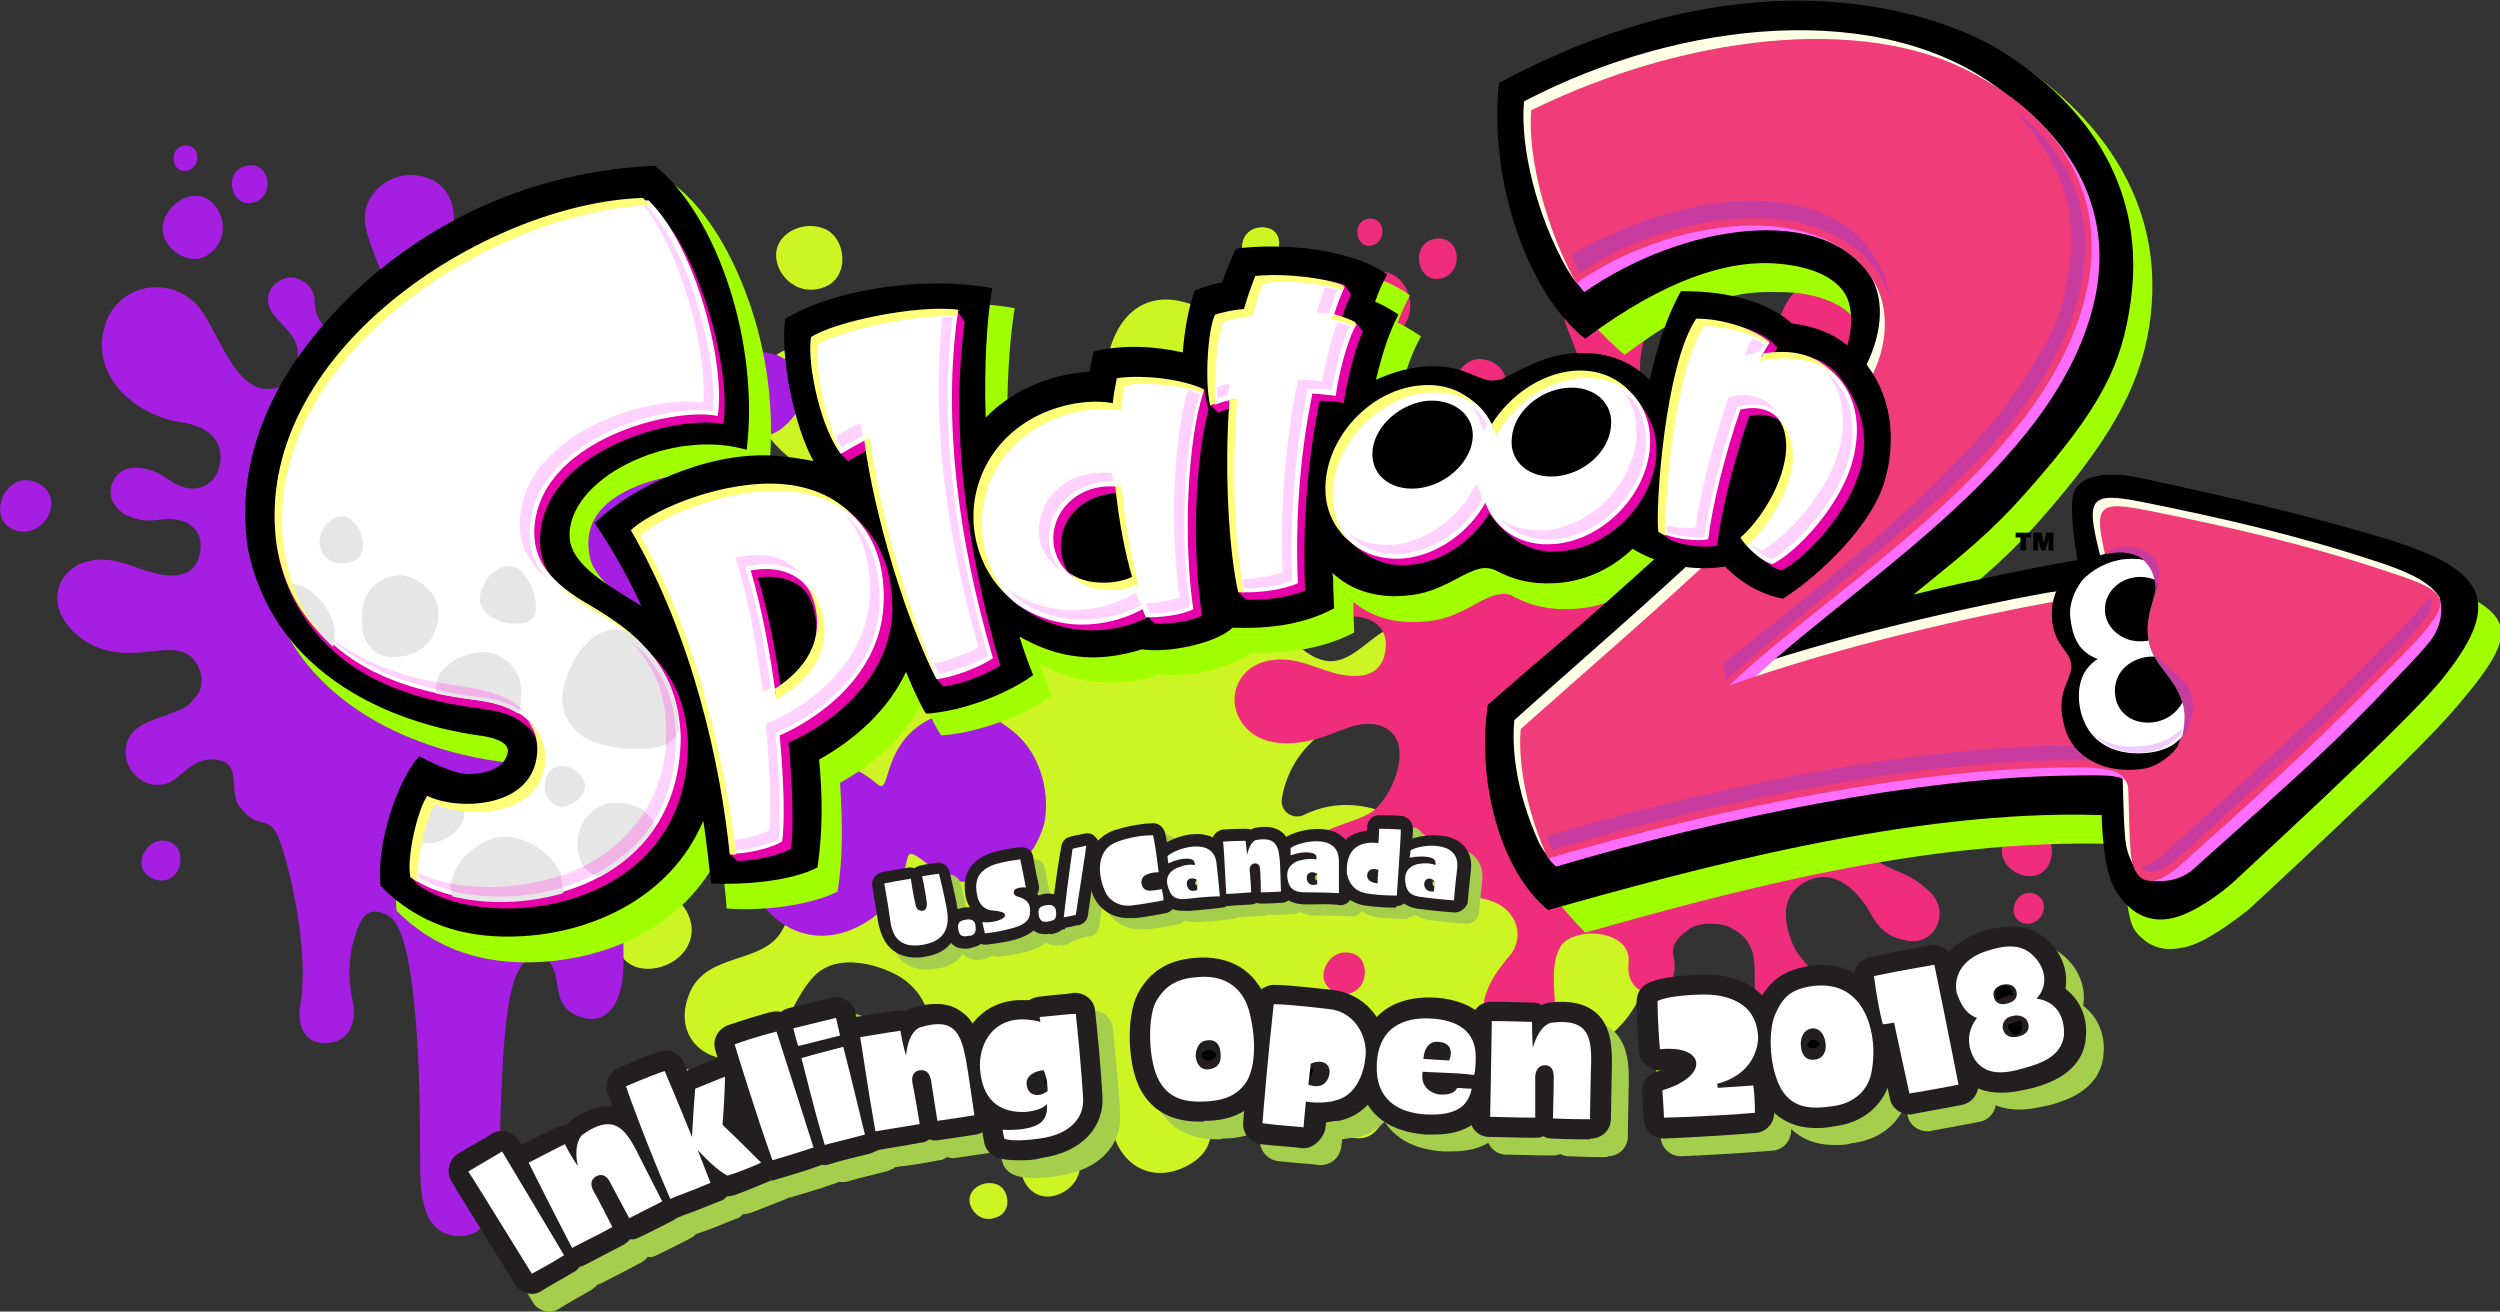 <?xml version="1.0" encoding="utf-8"?>
<!-- Generator: Adobe Illustrator 22.1.0, SVG Export Plug-In . SVG Version: 6.00 Build 0)  -->
<svg version="1.1" id="Layer_1" xmlns="http://www.w3.org/2000/svg" xmlns:xlink="http://www.w3.org/1999/xlink" x="0px" y="0px"
	 viewBox="0 0 310.7 163" style="enable-background:new 0 0 310.7 163;" xml:space="preserve">
<rect x="0" y="0" width="310.7" height="163" fill="#333333" stroke="none"/>
<style type="text/css">
	.st0{fill:#CDF523;}
	.st1{fill:#A51EE1;}
	.st2{fill:#F02D7D;}
	.st3{fill:#A4CE4C;}
	.st4{fill:#231F20;}
	.st5{fill:#FFFFFF;}
	.st6{fill:#A0FF00;}
	.st7{fill:#FFFFE6;}
	.st8{fill:#FF6EFF;}
	.st9{fill:#F03C78;}
	.st10{fill:#E600AA;}
	.st11{fill:#E6E6E6;}
	.st12{fill:#FFFF78;}
	.st13{fill:#FFD2FF;}
	.st14{fill:#F0B4E6;}
	.st15{fill:#C83CA0;}
	.st16{fill:#EFCBFF;}
	.st17{clip-path:url(#SVGID_2_);}
</style>
<g>
	<path class="st0" d="M208.8,103.4c0.8,3.2-1.3,6.6-4.2,8.3c2.7,6.6-0.8,16-7.1,18.5c-8.2,3.1-11.9-4.9-15.6-4.7
		c-3.3,0.2-2.4,6-11.1,8.4c-6.3,1.8-12.8-0.9-16.9-7.5c-1.1-1.8-1.8-3.8-2-5.7c-0.1-1-1.1-1.8-2.1-1.6l0,0c-2.9,0.5-4.5,2.8-5.2,4.8
		c-1,2.8,0.7,7.2,2.2,9c3.9,4.9,5.7,9.7,0.3,12.2c-4.8,2.2-9-1.2-9.1-6.7c-0.1-4.7,0.4-6.4-0.5-8.9c-1.2-3.4-8.4-5.1-12.6-3
		c-1.6,0.8-3.3,3.7-2.9,6c1.8,9.7-12.8,7.5-7.7-0.9c2.7-4.4,0.5-8.6-2.8-10.4c-2.6-1.4-7.3-2.7-10.1-0.1
		c-3.6,3.4-4.3,10.9-10.4,10.6c-4.8-0.2-7.2-4.1-5.2-8.5c2.2-4.8,8.9-3.4,11.3-7.4c4.5-7.3-1.3-17.9-6.5-19.4
		c-2.6-0.8-4.8-0.7-7.1,0.3c-4.6,1.9-10.3,2.2-12.4-3.5c-1.4-4.1,1.2-9,7.1-8.2c4.4,0.6,6.2,2.7,9.8,3c3.2,0.3,7.2-0.3,8.5-4.5
		c1.5-4.9-1.2-7.9-3.3-8.1c-3.4-0.4-7.2-2.5-5.5-5.9c1.9-3.8,6-3.1,7.9,0.5c0.9,1.7,3.4,2,5.3,1c2.3-1.2,4.3-5.2,4.1-7.3
		c-0.2-2.9-2.2-3.9-5.4-5.8c-4.5-2.7-8.2-8.4-4-13c3.2-3.5,9.3-1.7,10.8,3.2c0.8,2.5-0.8,7.2,4.6,9.5c1.8,0.8,4,1.3,6.2,0.3
		c1.6-0.7,2.9-2,2.3-3.6c-2-5.6,6.6-6.7,5.8-0.4c-0.2,1.9,2.1,3.5,5.2,3.1c3.4-0.4,5.5-1.6,6.5-5.1c1.1-3.5-0.4-5.1,1.3-9.6
		c1.8-4.6,5.8-6.5,11.1-3.9c3.7,1.9,5.4,7.9-1,12.2c-2.2,1.4-3.7,3.8-4.2,5.9c-0.6,2.6-0.3,5.2,3,7.3c3.4,2.2,7.2,0.7,8.1-1.5
		c2.1-4.8,3.6-6,6.7-5.5c2.7,0.4,5.2,3.6,3.1,6.8c-2,3.1-4.6,2.1-6.3,4c-2.2,2.5-1.8,5.8-0.7,8.2c1.7,3.6,5.1,6.9,8,6.3
		c3.3-0.6,5.6-5.2,10.2-4.8c7.3,0.7,9.8,7.9,4.5,11.9c-4.9,3.8-11-1.5-16.1,1.7c-2.4,1.5-4.8,4.5-5.4,8.4c-0.2,1.5,1.3,2.6,2.7,2
		c4-2,8.3-1.5,12.4,0.7c6.7,3.5,6.1,8.2,10.4,8.6c2.3,0.2,4-4.6,8.8-5.2c-0.2-2.7,0.9-5.3,2.5-6.8
		C200.3,94.2,207.5,97.8,208.8,103.4z M213.4,86c-1.9-1.6-6-2-7.9,1.6c-2,3.6,2.3,7.8,5.7,6.6C214.5,93,216.3,88.4,213.4,86z
		 M204.7,129.1c-1.3,2.4,1.8,5.3,4,4.6s3.3-3.8,1.3-5.5C208.7,127.1,205.9,126.7,204.7,129.1z M158.1,42.8c2.5,0.8,4.5-2.4,3.4-4.3
		c-1.1-1.9-4.2-2.4-5.3-0.4C155.4,39.5,155.7,42,158.1,42.8z M192.8,87.1c1-1.3-0.4-3.3-1.9-3c-1.4,0.3-2.4,2-1.4,3.1
		C190.2,88,191.8,88.4,192.8,87.1z M184.8,91.2c-2.1,0.4-3.6,3-2.1,4.7c1,1.1,3.4,1.8,4.9-0.2C189.1,93.7,187,90.8,184.8,91.2z
		 M80.3,110.7c-4.1,1.1-5,5.5-3,8.2s6.8,1.5,8.2-1.4C87.3,114,83.5,109.8,80.3,110.7z M69.5,113.8c-1-0.1-2.4,0.8-2.2,2.4
		c0.2,1.7,2.6,2,3.5,0.8C71.5,115.9,71,113.9,69.5,113.8z M68.2,102.9c-1.5-0.1-3.7,1.2-3.3,3.6c0.3,2.5,3.9,3,5.2,1.2
		C71.3,106,70.5,103.1,68.2,102.9z M168.5,135.7c-2.1,0.4-3.6,3-2.1,4.7c1,1.1,3.4,1.8,4.9-0.2C172.9,138.2,170.7,135.3,168.5,135.7
		z M127.3,142.9c-1.3,2.4,0.2,6,3.1,5.8c1.9-0.1,4.5-2,3.7-5.1C133.2,140.6,128.6,140.5,127.3,142.9z M123.9,147.2
		c-1.6-0.6-3.6,0.5-3.4,2.2c0.2,1.2,1.5,2.6,3.3,1.9C125.8,150.7,125.5,147.8,123.9,147.2z M157.9,32.4c1.4-1,1.5-3.4-0.1-4
		c-1.1-0.4-3-0.1-3.4,1.8C154,32.2,156.5,33.5,157.9,32.4z M102.4,35.7c3.3-1.2,2.8-6.2,0-7.3c-2.8-1.1-6.4,0.8-5.9,3.9
		C96.8,34.4,99.2,36.9,102.4,35.7z"/>
</g>
<g>
	<path class="st1" d="M125.8,90.8c-3.8-3.1-7.4-3.2-11-1c-5.2,3.2-4.1,9-5.7,7.7c-1.7-1.4-3.2-2.4-5.3-2.4c-5.9,0-6.4,3.4-8.3,2.8
		c-2.3-0.6-2.8-6.2-8.4-5.9c-0.1,0-0.3,0-0.4,0c0-0.3,0-0.7,0.1-1.1c0.2-1.2,1.1-2.4,3.2-2.5c3.4-0.3,2.5-5.5,4.9-6
		c3.1-0.6,4.7,1.8,6.9-0.1c2.9-2.4,1.6-6.9-1.9-8.1l0,0c-0.4-0.2-0.7-0.3-1.1-0.4c-2.2-0.5-4.7,0.2-7,0.1c-2-0.1-4.2-1-4-4.4
		c0.1-1.2,1.6-2.8,3.7-2.4c4.6,0.8,6.3-0.9,5.9-2.8s-2.3-2.9-6-1.3c-2.2,0.9-4.1,0-4.6-0.9c-1.4-2.3-1.2-3.5-0.3-4.7
		c1.3-1.8,3.3-2.6,4.8-2.7c4.1-0.2,5.7-0.7,7.6-3.3c2.2-3,0.3-6.8-3.2-7.5c-3.1-0.7-5.9,0.8-7.7,3.2c-1.6,2-5.2,6.2-10.3,2.3
		c-5.8-4.5,4-11.2,5.8-14c4.1-6.2-2-13.3-8.7-9.8c-3.2,1.6-3.9,5-4.3,8.2c-0.4,2.6,0.3,5.9-2.2,7.3c-3.8,2-12.8,0.3-13.3-3.8
		c-0.4-3.1,0.6-5.2,1.2-8.1c0.7-3.2-0.2-6.5-3.8-7.3c-2.9-0.7-6,1-6.9,3.9c-1.3,4.3,5.8,12.2,1.9,15.5l0,0l0,0l-0.1,0.1
		c0,0,0,0-0.1,0s-0.1,0.1-0.2,0.1c0,0,0,0-0.1,0s-0.1,0.1-0.2,0.1l0,0c-0.1,0-0.1,0.1-0.2,0.1c0,0,0,0-0.1,0s-0.2,0.1-0.3,0.1l0,0
		c-1.8,0.7-3.8,0.7-4.8-0.2c-1.7-1.5-2.2-2.7-2.2-4.2c0-2.2-2.4-3.3-3.7-2.8c-1.8,0.6-3.2,2.7-0.9,5.1C36,41.3,37,42.2,37,44
		c0,3.3-1.6,4-2.6,4.2l0,0l0,0c-0.2,0.1-0.3,0.1-0.5,0.1l0,0c-4.9,0.8-6.9-7.9-9.6-10.6c-3.7-3.6-9.9-2.2-11.3,2.9
		c-1.8,6.4,4.1,11.1,9.6,11.9c3.4,0.5,5.3,2.4,4.7,5.3c-0.5,2.6-3.2,4-6.2,1.9c-3-2.2-6.3-2.2-7.2,0.5s2.2,5,5.8,4.4
		c3-0.5,5.6,0.8,5.2,3.8c-0.3,2.4-1.8,3.5-4.9,3s-5.9-2.7-9.6-1.5c-2.9,1-4.1,4.1-2.7,6.7l0,0c0.9,1.8,3.4,4.2,7.2,4.5
		c3.7,0.3,6.8-1.1,8.7,0.4c1.4,1.2,1.9,3.3,1,4.8c-0.3,0.3-0.5,0.6-0.8,0.9l0,0l-0.3,0.3c0,0,0,0,0.1,0c-2.2,1.7-6.9,1.8-7.8,4.7
		c-0.9,2.8,1.3,5,3.1,5.3c1.3,0.2,2.3-0.2,3-0.8l0,0c1.9-1.5,3-2.7,5.4-2.2c2.7,0.5,1.1,4,2.5,5.8c2.4,3.1,3.6,0.7,4.9,4
		c1.4,3.8,3.8,14.2,2.6,20.8c-0.3,1.6,0.1,4.9,3.6,4.5c2.5-0.2,3.5-2.6,2.9-5.3c-0.9-4.3,0-7.5,0.9-9.5c0.7-1.7,2.1-1.9,3.7-0.9
		c3.7,2.2,3.8,23.4,3.8,27.9c0.1,4-0.7,11.4,4.5,11.8c4.2,0.3,5-3.9,5.3-9.1c0.3-6.3,0.3-17.4,1.8-22.3c1-3.3,3.1-4.3,4.5-2.6
		c1.7,2-0.1,5.7,4.2,6.9c2.6,0.7,5-1.2,5-7c-0.1-4.9,0.1-16,1.8-18.3c0.1,1.8,0.8,3.6,2.5,4.9c4.8,3.7,7.6-0.7,9.3,0
		c2.5,1.1,1.2,3.8,4.5,7.3c3.2,3.3,8,4.1,12.8,0.7c2.7-2,3.7-4.4,4.4-7.5c0.4-1.8,3,2.1,6.4,2.9c4.5,1,9-1.6,10.6-7.2
		C130.4,99.2,129.8,94,125.8,90.8z M25.8,31.7c4.2-2.7,0.7-9.7-3.7-6.6c-1.7,1.2-2.6,3.5-1.2,5.3C22,31.9,24.2,32.8,25.8,31.7z
		 M108.8,67.6c1.3-2.9-2.5-6.2-4.8-3.5C101.1,67.6,107.3,71.1,108.8,67.6z M23.3,21.2c1.9-0.5,1.5-3.5-0.5-3.1S21.4,21.7,23.3,21.2z
		 M31.4,25.2c2.9-0.7,2.2-5.3-0.8-4.6C27.7,21.2,28.6,25.8,31.4,25.2z M101.4,89.7c-1.5-0.9-3.2,0.1-3.8,1.7c-1.3,3.3,4,5.7,5.4,2.5
		C103.7,92.1,103,90.6,101.4,89.7z M4.4,59.9c-3.8-1.5-6.3,4.7-2.5,6C5.7,67.1,8.4,61.5,4.4,59.9z M21,104.6
		c-1.6-0.5-2.7,0.5-3.2,1.6c-0.4,0.8-0.4,2.3,1.2,3s2.8-0.3,3.2-1.2C22.6,107,22.6,105.1,21,104.6z"/>
</g>
<g>
	<path class="st2" d="M168,40.2c-1.4-1.9-0.6-4.4,1.3-5.6c4.7-3.3,8.4,4.1,4,7C171.5,42.7,169.1,41.7,168,40.2z M255.8,75.7
		c-3.1,3.7,3.4,7.5,5.1,3.7C262.2,76.4,258.2,72.9,255.8,75.7z M170.5,30.5c2-0.5,1.6-3.7-0.5-3.3C167.9,27.6,168.5,31,170.5,30.5z
		 M179.1,34.6c3-0.7,2.4-5.6-0.9-4.9C175.2,30.4,176.1,35.3,179.1,34.6z M253,102.8c-1.6-0.9-3.4,0.1-4,1.8
		c-1.4,3.5,4.2,6.1,5.7,2.7C255.5,105.3,254.7,103.7,253,102.8z M252.9,111.1c-2.3-0.9-3.8,2.8-1.5,3.6
		C253.6,115.4,255.2,112.1,252.9,111.1z M150.6,71.3c-4.1-1.6-6.7,5-2.7,6.3C151.9,79,154.8,73,150.6,71.3z M168.1,118.5
		c-1.7-0.5-2.9,0.5-3.4,1.7c-0.4,0.9-0.4,2.4,1.3,3.1s3-0.3,3.4-1.3C169.8,121.1,169.8,119,168.1,118.5z M232.7,100.2
		c2.1-1.9,3.4-3.4,4.1-7.2c0.6-3.5,5.6-2,6.8-1.1c2.2,1.8,5,2.5,7.1,2.4c2.1-0.2,3.8-1.6,4-3.4c0.2-2.5-2.3-4.3-4.5-4.9
		c-2.3-0.6-4.9,0.2-7.4,0.1c-2.1-0.1-4.5-1-4.2-4.7c0.1-1.3,1.6-3,3.9-2.6c4.9,0.9,6.7-0.9,6.3-3c-0.4-2-2.5-3.1-6.4-1.4
		c-2.3,1-4.3,0-4.9-1c-1.5-2.4-1.2-3.7-0.3-5c1.4-1.9,3.5-2.7,5.1-2.8c4.3-0.2,6.1-0.7,8-3.5c2.3-3.2,0.3-7.1-3.4-7.9
		c-3.2-0.7-6.2,0.9-8.2,3.3c-1.7,2.1-5.5,6.6-10.8,2.5c-6.1-4.7,4.3-11.9,6.2-14.7c4.3-6.5-2.1-14-9.2-10.4
		c-3.3,1.7-4.1,5.3-4.6,8.7c-0.4,2.7,0.3,6.3-2.4,7.7c-4,2.1-13.5,0.3-14-4c-0.4-3.3,0.6-5.4,1.3-8.5c0.7-3.4-0.2-6.9-4-7.8
		c-3.1-0.7-6.4,1-7.3,4.1c-1.5,4.9,7.4,14.4,0.7,17.2c-1.9,0.8-4,0.8-5.1-0.2c-1.8-1.6-2.3-2.8-2.3-4.4c0-2.4-2.6-3.4-4-3
		c-1.9,0.6-3.3,2.9-0.9,5.4c1.6,1.7,2.7,2.6,2.7,4.6c0,3.5-1.7,4.2-2.8,4.5c-5.6,1.6-7.8-8.1-10.7-11c-3.9-3.8-10.5-2.4-12,3
		c-1.9,6.8,4.3,11.8,10.1,12.6c3.6,0.5,5.6,2.5,5,5.6c-0.5,2.7-3.4,4.3-6.5,2c-3.2-2.3-6.6-2.3-7.6,0.6s2.3,5.3,6.2,4.7
		c3.2-0.5,5.9,0.9,5.5,4c-0.3,2.5-1.9,3.7-5.2,3.2c-3.2-0.5-6.2-2.8-10.1-1.6c-3.3,1.1-4.5,4.8-2.5,7.6c2.3,3.2,6.8,2.8,10.3,1.6
		c2.1-0.7,5.7-2.8,8.2-0.5c2.3,2.1,0.4,7.3-1.9,9.5c-2.2,2-7.5,2-8.5,5.2c-0.9,3,1.4,5.3,3.2,5.5c3.4,0.4,4.3-2.3,5.9-5
		c1.2-1.9,4.5-4.6,6.9-1c1,1.6,2,5.9,5.3,6.4c4.9,0.7,5.8,4.9,3.8,7.2c-1.7,2-3.3,4.3-3.3,7c0,2.5,1.9,4.5,4.3,4.6
		c3,0.1,4.8-2.4,4.7-5.1c-0.1-2.3-0.6-5.5,0.6-7.6c1.6-2.7,9-2.2,8.5,2c-0.2,1.8,0.6,3.8,3.1,3.7c1.6,0,3.1-1.8,2.5-4.5
		c-0.4-1.6,0.8-2.7,2.2-3.6c1.4-0.8,4-0.5,4.7-0.1c6,2.9,0.7,8.5,5.3,12.5c1.5,1.3,3.8,1.3,5.1,0.6c1.4-0.8,2.1-1.9,2-3.8
		c-0.2-3.3-3.2-4-4.6-7.4c-1.2-3-1.3-6.2,2.1-7.7c3.6-1.6,6.4,1.9,7.6,4c1.1,2,2.2,3.1,4.6,3.5c3.5,0.7,5.5-3.6,2.8-6.1
		c-2.6-2.4-3.8-2.2-6.2-3.6C231.9,106.4,230.2,102.5,232.7,100.2z"/>
</g>
<g>
	<g>
		<g>
			<path class="st3" d="M115.2,120.5c-1.1,0-2-0.3-2.7-0.8c-1.4-1-1.8-2.7-2-3.8c0-0.2-0.3-1.7-0.7-4.3c-0.1-0.8,0.4-1.5,1.2-1.7
				c1-0.2,2.2-0.4,3.4-0.6c0.2,0,0.4,0,0.6,0.1c0.2-0.1,0.4-0.2,0.6-0.3c0.8-0.2,1.8-0.3,2.2-0.4c0.7-0.1,1.4,0.4,1.6,1.1
				c0.6,2.5,0.9,4,0.9,4.1c0.4,1.8,0.2,3.3-0.5,4.5c-0.7,1.1-1.9,1.8-3.5,2C116,120.4,115.6,120.5,115.2,120.5z M113,112.5
				c0.3,1.9,0.4,2.9,0.4,2.9l0,0c0.1,1,0.4,1.6,0.7,1.9c0.4,0.3,1.2,0.3,1.7,0.2c0.8-0.1,1.3-0.4,1.5-0.8c0.2-0.3,0.3-0.7,0.2-1.3
				c0,0,0,0,0,0.1c-0.4,0.5-0.9,0.7-1.5,0.8c-1.2,0.1-2.1-0.7-2.4-1.9c0,0-0.2-0.8-0.4-1.9C113.3,112.4,113.2,112.4,113,112.5z
				 M115.2,114.1L115.2,114.1L115.2,114.1z"/>
		</g>
		<g>
			<path class="st3" d="M121.4,119.3c-0.5,0-1.1-0.1-1.6-0.6c-0.7-0.7-1-2.1-0.6-3c0.5-1.2,1.6-1.4,2-1.5c1.1-0.2,2.1,0.2,2.7,1
				c0.5,0.7,0.5,1.9,0.2,2.7c-0.5,1-1.5,1.2-1.9,1.3C122,119.3,121.7,119.3,121.4,119.3z M121.3,116.8
				C121.3,116.9,121.3,116.9,121.3,116.8c0.1,0.2,0.3,0.3,0.4,0.4c0.1-0.1,0.2-0.2,0.2-0.3c0-0.1,0.1-0.2,0.1-0.2l-0.1-0.1
				c-0.1-0.1-0.2-0.2-0.3-0.2C121.5,116.5,121.4,116.5,121.3,116.8C121.3,116.7,121.3,116.8,121.3,116.8z"/>
		</g>
		<g>
			<path class="st3" d="M123.9,118.9c-0.7,0-1.3-0.5-1.4-1.1c-0.2-0.6-0.3-1.2-0.3-1.5c-0.1-0.5,0-0.9,0.4-1.3
				c-0.5-0.5-0.8-1.1-1-1.7c-0.5-2-0.1-3.6,1.1-4.7c0.8-0.7,1.8-1.1,3.1-1.4c0.8-0.2,1.6-0.3,2.3-0.4h0.2c0.8-0.1,1.5,0.4,1.6,1.2
				c0.2,1.1,0.4,2.3,0.6,3l0.1,0.5c0.1,0.4,0,0.8-0.2,1.1c0.6,0.6,0.8,1.4,0.7,2.4c-0.1,1.3-1,2.3-2.4,2.9c-1.1,0.5-2.8,0.8-4.6,1
				C123.9,118.9,123.9,118.9,123.9,118.9z M127.7,114.4c0.1,0.2,0.1,0.4,0.1,0.5c0.1-0.1,0.2-0.1,0.2-0.1c0-0.2,0-0.2,0-0.3l0,0
				C128,114.5,127.9,114.5,127.7,114.4z M127.1,109.9c-0.3,0-0.5,0.1-0.8,0.2c-0.8,0.2-1.4,0.4-1.8,0.7c-0.2,0.1-0.5,0.4-0.2,1.7
				c0.1,0.4,0.4,0.5,0.5,0.5c0.2,0.1,0.5,0.1,0.7,0.1s0.3,0,0.5,0.1h0.1c-0.1-0.2-0.2-0.4-0.2-0.7c-0.1-0.8,0.3-1.5,1-1.9l0,0
				c0.1-0.1,0.2-0.1,0.3-0.2C127.2,110.3,127.2,110.1,127.1,109.9z"/>
		</g>
		<g>
			<path class="st3" d="M131.3,117.5c-0.5,0-1.1-0.1-1.6-0.6c-0.7-0.7-1-2.1-0.6-2.9c0.5-1.2,1.6-1.4,2-1.5c1.1-0.2,2.1,0.2,2.7,1
				c0.5,0.7,0.6,1.9,0.2,2.7c-0.5,1-1.5,1.2-1.9,1.3C131.9,117.4,131.7,117.5,131.3,117.5z M131.2,115
				C131.2,115,131.3,115,131.2,115c0.1,0.2,0.3,0.3,0.4,0.4c0.1-0.1,0.2-0.2,0.2-0.3c0-0.1,0.1-0.2,0.1-0.2l-0.1-0.1
				c-0.1-0.1-0.2-0.2-0.3-0.2C131.4,114.7,131.3,114.7,131.2,115C131.3,114.9,131.2,115,131.2,115z"/>
		</g>
		<g>
			<path class="st3" d="M133.6,116.9c-0.4,0-0.8-0.1-1-0.4c-0.3-0.3-0.5-0.8-0.5-1.3c0-0.2,0.5-4.8,1.2-8.6c0.1-0.6,0.5-1.1,1.1-1.2
				c0.2-0.1,0.9-0.2,1.8-0.4c0.5-0.1,1,0.1,1.3,0.4c0.4,0.3,0.5,0.8,0.4,1.3l-0.2,1.3c-0.3,1.6-0.7,4.4-1.1,7.2
				c-0.1,0.6-0.6,1.1-1.2,1.2h-0.2c-0.3,0.1-0.8,0.2-1.4,0.3C133.8,116.9,133.7,116.9,133.6,116.9z"/>
		</g>
		<g>
			<path class="st3" d="M141.7,115.5c-1.9,0-3.5-1-4.3-2.7c-0.5-1.1-1.2-3.5-0.3-5.6c0.5-1.2,1.5-2.1,2.8-2.6c0.1,0,2.3-0.8,4.9-0.9
				l0,0c0.7,0,1.3,0.5,1.5,1.2c0.4,1.7,0.6,3.8,0.7,4.6v0.2c0,0.4-0.1,0.8-0.3,1.1c0.3,0.2,0.5,0.5,0.6,0.9c0.1,0.5,0.2,1.1,0.2,1.6
				c0.1,0.8-0.4,1.5-1.2,1.6c-2,0.4-3.5,0.6-3.8,0.6C142.2,115.5,141.9,115.5,141.7,115.5z M143.5,106.8c-1.5,0.2-2.6,0.6-2.6,0.6
				c-0.5,0.2-0.9,0.5-1,0.9c-0.4,0.9-0.1,2.4,0.3,3.2l0,0c0.1,0.3,0.6,1.2,1.9,1h0.1c0,0,0,0,0.1,0c-0.2-0.3-0.3-0.6-0.4-0.9
				c-0.2-1.1,0.2-2.2,1.1-2.7h0.1c0.2-0.1,0.4-0.2,0.7-0.3C143.7,108,143.6,107.4,143.5,106.8z"/>
		</g>
		<g>
			<path class="st3" d="M148.5,114.6c-2,0-2.9-1.1-3.2-2.1c-0.5-1.2-0.4-2.2,0.1-3.1c-0.1-0.2-0.2-0.4-0.2-0.6s-0.1-0.5-0.1-0.9
				s0.1-0.8,0.4-1.1c0.8-1,4-2.3,6.2-1.5c1.5,0.5,2.4,1.7,2.5,3.3l0,0c0,0,0.3,2.6,0.4,4c0.1,0.8-0.5,1.5-1.3,1.6
				c-1.6,0.2-3.9,0.4-4,0.4C149,114.6,148.7,114.6,148.5,114.6z M149.9,111.1l0.1,0.3c0.1,0,0.2,0,0.4,0c0-0.1,0-0.2,0-0.2l0,0
				c0-0.1,0-0.2-0.2-0.4c0,0,0,0-0.1,0L149.9,111.1z M149.8,110.7C149.7,110.7,149.7,110.7,149.8,110.7L149.8,110.7h0.3
				C149.9,110.7,149.8,110.7,149.8,110.7z M151.2,109.6l0.1,0.1c0-0.1,0-0.2,0-0.2C151.2,109.5,151.2,109.6,151.2,109.6z"/>
		</g>
		<g>
			<path class="st3" d="M153.9,114c-0.8,0-1.4-0.6-1.5-1.4c-0.2-3-0.3-5.3-0.3-6.2v-0.3c0-0.8,0.6-1.5,1.4-1.6
				c1.3-0.1,2.5-0.1,2.8-0.1c0.2,0,0.4,0,0.6,0.1c0.2-0.1,0.4-0.1,0.5-0.2c1.5-0.3,2.6-0.1,3.4,0.5c1.2,1,1.3,2.6,1.4,4.2l0.1,3
				c0,0.8-0.6,1.5-1.4,1.6c-0.3,0-1.4,0.1-2.6,0.1c-0.2,0-0.4,0-0.6-0.1c-0.2,0.1-0.4,0.2-0.6,0.2c-1.2,0.1-2.3,0.1-2.9,0.2
				L153.9,114L153.9,114z M155.1,108.3c0,0.8,0.1,1.6,0.1,2.7h0.1c-0.1-0.9-0.1-1.3-0.1-1.3c0-0.4,0-0.7,0.1-1
				C155.3,108.6,155.2,108.4,155.1,108.3z M158.1,107.3c0.3,0.1,0.6,0.3,0.9,0.6c0-0.3-0.1-0.6-0.2-0.7c0,0-0.1,0-0.2,0
				C158.5,107.2,158.3,107.2,158.1,107.3C158.2,107.3,158.2,107.3,158.1,107.3z"/>
		</g>
		<g>
			<path class="st3" d="M164.4,113.8c-0.4,0-0.6,0-0.6,0s0,0-0.1,0c-2.4,0-3.3-1.3-3.6-2.5s-0.2-2.3,0.4-3.1
				c-0.1-0.2-0.1-0.4-0.1-0.6s0-0.5,0-0.9s0.2-0.8,0.5-1c0.9-0.9,4.2-1.8,6.4-0.9c1.4,0.6,2.2,1.9,2.2,3.6l0,0c0,0,0,2.6,0,4
				c0,0.8-0.7,1.5-1.5,1.5C166.7,113.8,165.2,113.8,164.4,113.8z M164.8,110.4l0.1,0.4c0.1,0,0.2,0,0.4,0c0-0.1,0-0.2,0-0.2l0,0
				c0-0.1,0-0.2-0.2-0.4c0,0,0,0-0.1-0.1L164.8,110.4z M164.7,109.9L164.7,109.9L164.7,109.9l0.3,0.1
				C164.9,110,164.8,109.9,164.7,109.9z M166.3,109.1l0.1,0.1c0-0.1,0-0.2,0-0.2C166.3,109,166.3,109,166.3,109.1z"/>
		</g>
		<g>
			<path class="st3" d="M174.8,114.2c-2.5,0-3.9-0.2-4-0.3l0,0c-1.9-0.4-3.2-1.8-3.5-3.7c-0.2-1.6,0.3-3.8,1.9-4.9
				c0.1-0.1,0.9-0.5,2.1-0.7c0-0.2,0-0.3,0-0.5c0.1-0.8,0.7-1.4,1.5-1.4c0.4,0,1.5,0,2.8,0.1c0.8,0.1,1.4,0.8,1.4,1.6v0.3
				c-0.1,1.3-0.3,5.3-0.5,7.9c-0.1,0.8-0.7,1.4-1.5,1.4C175,114.2,174.9,114.2,174.8,114.2z M172.8,109.9l-0.1,0.7
				c0.2-0.2,0.2-0.4,0.2-0.4C172.9,110.1,172.8,110,172.8,109.9z M172.1,107.6c-0.7,0-1.1,0.2-1.1,0.2c-0.2,0.2-0.4,0.5-0.5,0.9
				c0.1-0.1,0.2-0.2,0.3-0.3c0.4-0.3,1.2-0.7,2.5-0.3c0.2,0.1,0.4,0.2,0.6,0.4c0-0.5,0.1-1,0.1-1.4c-0.1,0.1-0.1,0.2-0.2,0.2
				c-0.3,0.3-0.7,0.4-1.2,0.3C172.4,107.6,172.2,107.6,172.1,107.6z"/>
		</g>
		<g>
			<path class="st3" d="M182.2,114.8h-0.1c-1.6-0.1-3.9-0.4-4-0.4c-2.5-0.2-3.2-1.6-3.4-2.8c-0.2-1.2,0-2.3,0.7-3
				c-0.1-0.2-0.1-0.4-0.1-0.6s0.1-0.6,0.1-0.9c0.1-0.4,0.3-0.8,0.6-1c1-0.8,4.3-1.4,6.4-0.3c1.4,0.8,2,2.1,1.8,3.8
				c0,0-0.3,2.6-0.4,4C183.6,114.3,183,114.8,182.2,114.8z M179.5,111.6c0.1,0,0.2,0,0.4,0c0-0.1,0.1-0.1,0.1-0.2l0,0
				c0-0.1,0-0.2-0.2-0.4c0,0,0,0-0.1-0.1l-0.3,0.3L179.5,111.6z M179.4,110.8h0.3C179.6,110.7,179.4,110.7,179.4,110.8L179.4,110.8z
				 M181,110l0.1,0.1c0-0.1,0-0.2,0-0.2L181,110z"/>
		</g>
		<g>
			<path class="st3" d="M112,115.6c0,0-0.2-1.5-0.7-4.3c0.4-0.1,1.5-0.3,3.3-0.6c0.2,1.6,0.6,3.3,0.6,3.3c0.1,0.5,0.4,0.7,0.8,0.7
				c0.5,0,0.6-0.6,0.6-0.9c0-0.1-0.3-2.1-0.6-3.4c0.7-0.1,1.8-0.3,2.1-0.3c0.6,2.4,0.9,4,0.9,4c0.4,1.9,0.4,4.2-2.8,4.8
				C113,119.4,112.3,117.4,112,115.6z"/>
		</g>
		<g>
			<path class="st3" d="M121.9,117.8c-0.4,0.1-0.8,0.1-1-0.1c-0.3-0.3-0.4-1-0.3-1.3c0.1-0.4,0.4-0.5,0.9-0.6s0.9,0,1.1,0.3
				c0.2,0.4,0.2,1,0.1,1.2C122.6,117.6,122.3,117.7,121.9,117.8z"/>
		</g>
		<g>
			<path class="st3" d="M127.8,112.9c1.5,0.4,1.7,1.2,1.6,2.1c0,0.6-0.4,1.2-1.4,1.6c-0.8,0.3-2.3,0.7-4.2,0.9
				c-0.1-0.6-0.3-1.1-0.3-1.4c0.8,0.1,1.6-0.1,1.6-0.1c0.8-0.2,1.2-0.5,1.2-0.7c0-0.4-0.3-0.4-0.6-0.5c-0.3-0.1-0.8-0.1-1.3-0.2
				c-0.8-0.2-1.3-0.8-1.5-1.6c-0.3-1.2-0.3-2.4,0.6-3.2c0.6-0.6,1.5-0.9,2.4-1.1c0.8-0.2,1.7-0.3,2.3-0.4c0.3,1.5,0.6,3,0.7,3.5
				c-0.8-0.1-1.3,0.2-1.3,0.2C127.2,112.2,127.5,112.8,127.8,112.9z"/>
		</g>
		<g>
			<path class="st3" d="M131.8,115.9c-0.4,0.1-0.8,0.1-1-0.1c-0.3-0.3-0.4-1-0.3-1.3c0.1-0.4,0.4-0.5,0.9-0.6s0.9,0,1.1,0.3
				c0.2,0.3,0.2,1,0.1,1.2C132.5,115.7,132.3,115.8,131.8,115.9z"/>
		</g>
		<g>
			<path class="st3" d="M133.6,115.4c0.1-0.9,0.6-5.1,1.1-8.5c0.2-0.1,0.9-0.2,1.7-0.4c-0.1,0.9-0.7,4.7-1.3,8.6
				C135,115.2,134.4,115.3,133.6,115.4z"/>
		</g>
		<g>
			<path class="st3" d="M138.7,112.2c-0.6-1.3-1.5-5,1.6-6.1c0,0,2-0.8,4.4-0.8c0.4,1.8,0.6,4,0.7,4.6c-1.1,0-1.7,0.4-1.7,0.4
				c-0.7,0.4-0.6,1.8,0.5,1.9c0,0,0.6,0,1.6-0.2c0,0.2,0.2,0.8,0.2,1.4c-2.1,0.4-3.7,0.6-3.7,0.6
				C140.6,114.2,139.3,113.4,138.7,112.2z"/>
		</g>
		<g>
			<path class="st3" d="M149,113.1c-0.9,0.1-1.9,0.1-2.3-1.1c-0.6-1.4-0.1-2.2,0.9-2.7c0.1,0,1.1-0.6,2.3-0.4c0-0.6-0.4-0.7-0.4-0.7
				s-1-0.4-2.9,0.5c0-0.2-0.1-0.5-0.1-0.9c0.7-0.8,5.8-2.7,6.1,1c0,0,0.3,2.6,0.4,4C151.4,112.9,149,113.1,149,113.1z M148.9,111.4
				c0,0,0.1,1.2,1.3,0.7c0,0,0-0.8-0.1-1.3C149.6,110.4,148.9,110.7,148.9,111.4z"/>
		</g>
		<g>
			<path class="st3" d="M158.1,109.5c0-0.2-0.1-0.7-0.6-0.7c-0.4,0-0.7,0.3-0.7,0.8c0,0,0.1,0.8,0.2,2.8c-1.4,0.1-2.7,0.2-3.1,0.2
				c-0.2-3.5-0.3-5.9-0.4-6.5c1.3-0.1,2.4-0.1,2.8-0.1c0.1,1,0.2,1.7,0.2,1.7c0.4-1.7,1.1-1.8,1.1-1.8c2.7-0.5,2.9,1,3,3.4l0.1,3
				c-0.3,0-1.3,0.1-2.5,0.1C158.1,110.5,158.1,109.5,158.1,109.5z"/>
		</g>
		<g>
			<path class="st3" d="M163.8,112.3c-0.9,0-1.9-0.1-2.2-1.3c-0.4-1.4,0.2-2.2,1.2-2.6c0.1,0,1.1-0.4,2.3-0.2
				c0.1-0.6-0.3-0.7-0.3-0.7s-0.9-0.5-2.9,0.2c0-0.2,0-0.5,0-0.9c0.8-0.7,6-2.1,6,1.6c0,0,0,2.6,0,4
				C166.2,112.3,163.8,112.3,163.8,112.3z M163.8,110.5c0,0,0,1.2,1.3,0.8c0,0,0-0.8,0-1.3C164.6,109.7,163.9,109.9,163.8,110.5z"/>
		</g>
		<g>
			<path class="st3" d="M171.1,112.5c-1.5-0.3-2.1-1.4-2.3-2.4c-0.1-1.1,0.1-2.7,1.3-3.4c0,0,1-0.7,2.6-0.4c0,0,0.1-1.1,0.1-1.8
				c0.4,0,1.4,0,2.7,0.1c0,0.8-0.3,5.3-0.5,8.2C172.4,112.7,171.1,112.5,171.1,112.5z M172.6,111.2l0.1-1.7
				c-0.9-0.3-1.4,0.1-1.4,0.8C171.5,111.1,172.1,111.2,172.6,111.2z"/>
		</g>
		<g>
			<path class="st3" d="M178.2,113c-0.9-0.1-1.9-0.3-2.1-1.6c-0.3-1.5,0.4-2.2,1.4-2.5c0.1,0,1.2-0.3,2.3,0.1
				c0.1-0.6-0.3-0.8-0.3-0.8s-0.9-0.5-2.9-0.1c0-0.2,0.1-0.5,0.1-0.9c0.9-0.7,6.2-1.5,5.8,2.2c0,0-0.3,2.5-0.4,4
				C180.6,113.2,178.2,113,178.2,113z M178.5,111.2c0,0-0.1,1.1,1.2,1c0,0,0.1-0.8,0.1-1.3C179.3,110.4,178.5,110.6,178.5,111.2z"/>
		</g>
	</g>
	<g>
		<g>
			<g>
				<path class="st4" d="M113.8,119c-1.1,0-2-0.3-2.7-0.8c-1.4-1-1.8-2.7-2-3.8c0-0.2-0.3-1.7-0.7-4.3c-0.1-0.8,0.4-1.5,1.2-1.7
					c1-0.2,2.2-0.4,3.4-0.6c0.2,0,0.4,0,0.6,0.1c0.2-0.1,0.4-0.2,0.6-0.3c0.8-0.2,1.8-0.3,2.2-0.4c0.7-0.1,1.4,0.4,1.6,1.1
					c0.6,2.5,0.9,4,0.9,4.1c0.4,1.8,0.2,3.3-0.5,4.5c-0.7,1.1-1.9,1.8-3.5,2C114.6,119,114.2,119,113.8,119z M111.6,111
					c0.3,1.9,0.4,2.9,0.4,2.9l0,0c0.1,1,0.4,1.6,0.7,1.9c0.4,0.3,1.2,0.3,1.7,0.2c0.8-0.1,1.3-0.4,1.5-0.8c0.2-0.3,0.3-0.7,0.2-1.3
					c0,0,0,0,0,0.1c-0.4,0.5-0.9,0.7-1.5,0.8c-1.2,0.1-2.1-0.7-2.4-1.9c0,0-0.2-0.8-0.4-1.9C111.9,111,111.7,111,111.6,111z
					 M113.7,112.6C113.7,112.6,113.7,112.7,113.7,112.6L113.7,112.6z"/>
			</g>
			<g>
				<path class="st4" d="M119.9,117.9c-0.5,0-1.1-0.1-1.6-0.6c-0.7-0.7-1-2.1-0.6-3c0.5-1.2,1.6-1.4,2-1.5c1.1-0.2,2.1,0.2,2.7,1
					c0.5,0.7,0.5,1.9,0.2,2.7c-0.5,1-1.5,1.2-1.9,1.3C120.5,117.9,120.2,117.9,119.9,117.9z M119.8,115.4L119.8,115.4
					c0.1,0.2,0.3,0.3,0.4,0.4c0.1-0.1,0.2-0.2,0.2-0.3c0-0.1,0.1-0.2,0.1-0.2l-0.1-0.1c-0.1-0.1-0.2-0.2-0.3-0.2
					C120,115.1,119.9,115.1,119.8,115.4C119.9,115.3,119.8,115.4,119.8,115.4z"/>
			</g>
			<g>
				<path class="st4" d="M122.4,117.4c-0.7,0-1.3-0.5-1.4-1.1c-0.2-0.6-0.3-1.2-0.3-1.5c-0.1-0.5,0-0.9,0.4-1.3
					c-0.5-0.5-0.8-1.1-1-1.7c-0.5-2-0.1-3.6,1.1-4.7c0.8-0.7,1.8-1.1,3.1-1.4c0.8-0.2,1.6-0.3,2.3-0.4h0.2c0.8-0.1,1.5,0.4,1.6,1.2
					c0.2,1.1,0.4,2.3,0.6,3l0.1,0.5c0.1,0.4,0,0.8-0.2,1.1c0.6,0.6,0.8,1.4,0.7,2.4c-0.1,1.3-1,2.3-2.4,2.9c-1.1,0.5-2.8,0.8-4.6,1
					C122.5,117.4,122.5,117.4,122.4,117.4z M126.2,113c0.1,0.2,0.1,0.4,0.1,0.5c0.1-0.1,0.2-0.1,0.2-0.1c0-0.2,0-0.2,0-0.3l0,0
					C126.5,113.1,126.4,113.1,126.2,113z M125.7,108.5c-0.3,0-0.5,0.1-0.8,0.2c-0.8,0.2-1.4,0.4-1.8,0.7c-0.2,0.1-0.5,0.4-0.2,1.7
					c0.1,0.4,0.4,0.5,0.5,0.5c0.2,0.1,0.5,0.1,0.7,0.1s0.3,0,0.5,0.1h0.1c-0.1-0.2-0.2-0.4-0.2-0.7c-0.1-0.8,0.3-1.5,1-1.9l0,0
					c0.1-0.1,0.2-0.1,0.3-0.2C125.8,108.9,125.7,108.7,125.7,108.5z"/>
			</g>
			<g>
				<path class="st4" d="M129.9,116.1c-0.5,0-1.1-0.1-1.6-0.6c-0.7-0.7-1-2.1-0.6-2.9c0.5-1.2,1.6-1.4,2-1.5c1.1-0.2,2.1,0.2,2.7,1
					c0.5,0.7,0.6,1.9,0.2,2.7c-0.5,1-1.5,1.2-1.9,1.3C130.5,116,130.2,116.1,129.9,116.1z M129.8,113.6L129.8,113.6
					c0.1,0.2,0.3,0.3,0.4,0.4c0.1-0.1,0.2-0.2,0.2-0.3c0-0.1,0.1-0.2,0.1-0.2l-0.1-0.1c-0.1-0.1-0.2-0.2-0.3-0.2
					C130,113.3,129.9,113.3,129.8,113.6C129.8,113.4,129.8,113.5,129.8,113.6z"/>
			</g>
			<g>
				<path class="st4" d="M132.2,115.5c-0.4,0-0.8-0.1-1-0.4c-0.3-0.3-0.5-0.8-0.5-1.3c0-0.2,0.5-4.8,1.2-8.6
					c0.1-0.6,0.5-1.1,1.1-1.2c0.2-0.1,0.9-0.2,1.8-0.4c0.5-0.1,1,0,1.3,0.4c0.4,0.3,0.5,0.8,0.4,1.3l-0.2,1.3
					c-0.3,1.6-0.7,4.4-1.1,7.2c-0.1,0.6-0.6,1.1-1.2,1.2h-0.2c-0.3,0.1-0.8,0.2-1.4,0.3C132.4,115.5,132.3,115.5,132.2,115.5z"/>
			</g>
			<g>
				<path class="st4" d="M140.2,114.1c-1.9,0-3.5-1-4.3-2.7c-0.5-1.1-1.2-3.5-0.3-5.6c0.5-1.2,1.5-2.1,2.8-2.6
					c0.1,0,2.3-0.8,4.9-0.9l0,0c0.7,0,1.3,0.5,1.5,1.2c0.4,1.7,0.6,3.8,0.7,4.6v0.2c0,0.4-0.1,0.8-0.3,1.1c0.3,0.2,0.5,0.5,0.6,0.9
					c0.1,0.5,0.2,1.1,0.2,1.6c0.1,0.8-0.4,1.5-1.2,1.6c-2,0.4-3.5,0.6-3.8,0.6C140.7,114.1,140.5,114.1,140.2,114.1z M142,105.4
					c-1.5,0.2-2.6,0.6-2.6,0.6c-0.5,0.2-0.9,0.5-1,0.9c-0.4,0.9-0.1,2.4,0.3,3.2l0,0c0.1,0.3,0.6,1.2,1.9,1h0.1c0,0,0,0,0.1,0
					c-0.2-0.3-0.3-0.6-0.4-0.9c-0.2-1.1,0.2-2.2,1.1-2.7h0.1c0.2-0.1,0.4-0.2,0.7-0.3C142.2,106.6,142.2,106,142,105.4z"/>
			</g>
			<g>
				<path class="st4" d="M147.1,113.2c-2,0-2.9-1.1-3.2-2.1c-0.5-1.2-0.4-2.2,0.1-3.1c-0.1-0.2-0.2-0.4-0.2-0.6s-0.1-0.5-0.1-0.9
					s0.1-0.8,0.4-1.1c0.8-1,4-2.3,6.2-1.5c1.5,0.5,2.4,1.7,2.5,3.3l0,0c0,0,0.3,2.6,0.4,4c0.1,0.8-0.5,1.5-1.3,1.6
					c-1.6,0.2-3.9,0.4-4,0.4C147.5,113.2,147.3,113.2,147.1,113.2z M148.5,109.7l0.1,0.3c0.1,0,0.2,0,0.4,0c0-0.1,0-0.2,0-0.2l0,0
					c0-0.1,0-0.2-0.2-0.4c0,0,0,0-0.1,0L148.5,109.7z M148.3,109.2L148.3,109.2L148.3,109.2h0.3
					C148.5,109.2,148.4,109.2,148.3,109.2z M149.7,108.2l0.1,0.1c0-0.1,0-0.2,0-0.2S149.8,108.2,149.7,108.2z"/>
			</g>
			<g>
				<path class="st4" d="M152.4,112.6c-0.8,0-1.4-0.6-1.5-1.4c-0.2-3-0.3-5.3-0.3-6.2v-0.3c0-0.8,0.6-1.5,1.4-1.6
					c1.3-0.1,2.5-0.1,2.8-0.1c0.2,0,0.4,0,0.6,0.1c0.2-0.1,0.4-0.1,0.5-0.2c1.5-0.3,2.6-0.1,3.4,0.5c1.2,1,1.3,2.6,1.4,4.2l0.1,3
					c0,0.8-0.6,1.5-1.4,1.6c-0.3,0-1.4,0.1-2.6,0.1c-0.2,0-0.4,0-0.6-0.1c-0.2,0.1-0.4,0.2-0.6,0.2c-1.2,0.1-2.3,0.1-2.9,0.2
					L152.4,112.6C152.5,112.6,152.5,112.6,152.4,112.6z M153.7,106.9c0,0.8,0.1,1.6,0.1,2.7h0.1c-0.1-0.9-0.1-1.3-0.1-1.3
					c0-0.4,0-0.7,0.1-1C153.9,107.1,153.8,107,153.7,106.9z M156.7,105.9c0.3,0.1,0.6,0.3,0.9,0.6c0-0.3-0.1-0.6-0.2-0.7
					c0,0-0.1,0-0.2,0C157.1,105.8,156.9,105.8,156.7,105.9L156.7,105.9z"/>
			</g>
			<g>
				<path class="st4" d="M163,112.4c-0.4,0-0.6,0-0.6,0s0,0-0.1,0c-2.4,0-3.3-1.3-3.6-2.5s-0.2-2.3,0.4-3.1
					c-0.1-0.2-0.1-0.4-0.1-0.6s0-0.5,0-0.9s0.2-0.8,0.5-1c0.9-0.9,4.2-1.8,6.4-0.9c1.4,0.6,2.2,1.9,2.2,3.6l0,0c0,0,0,2.6,0,4
					c0,0.8-0.7,1.5-1.5,1.5C165.3,112.3,163.8,112.4,163,112.4z M163.4,109l0.1,0.4c0.1,0,0.2,0,0.4,0c0-0.1,0-0.2,0-0.2l0,0
					c0-0.1,0-0.2-0.2-0.4c0,0,0,0-0.1-0.1L163.4,109z M163.3,108.5L163.3,108.5L163.3,108.5l0.3,0.1
					C163.5,108.5,163.3,108.5,163.3,108.5z M164.8,107.6l0.1,0.1c0-0.1,0-0.2,0-0.2C164.9,107.5,164.8,107.6,164.8,107.6z"/>
			</g>
			<g>
				<path class="st4" d="M173.4,112.8c-2.5,0-3.9-0.3-4-0.3c-1.9-0.4-3.2-1.8-3.5-3.7c-0.2-1.6,0.3-3.8,1.9-4.9
					c0.1-0.1,0.9-0.5,2.1-0.7c0-0.2,0-0.3,0-0.5c0.1-0.8,0.7-1.4,1.5-1.4c0.4,0,1.5,0,2.8,0.1c0.8,0.1,1.4,0.8,1.4,1.6v0.3
					c-0.1,1.3-0.3,5.3-0.5,7.9c-0.1,0.8-0.7,1.4-1.5,1.4C173.5,112.8,173.5,112.8,173.4,112.8z M171.3,108.5l-0.1,0.7
					c0.2-0.2,0.2-0.4,0.2-0.4C171.4,108.7,171.4,108.6,171.3,108.5z M170.6,106.2c-0.7,0-1.1,0.2-1.1,0.2c-0.2,0.2-0.4,0.5-0.5,0.9
					c0.1-0.1,0.2-0.2,0.3-0.3c0.4-0.3,1.2-0.7,2.5-0.3c0.2,0.1,0.4,0.2,0.6,0.4c0-0.5,0.1-1,0.1-1.4c-0.1,0.1-0.1,0.2-0.2,0.2
					c-0.3,0.3-0.7,0.4-1.2,0.3C170.9,106.2,170.8,106.2,170.6,106.2z"/>
			</g>
			<g>
				<path class="st4" d="M180.8,113.4h-0.1c-1.6-0.1-3.9-0.4-4-0.4c-2.5-0.2-3.2-1.6-3.4-2.8c-0.2-1.2,0-2.3,0.7-3
					c-0.1-0.2-0.1-0.4-0.1-0.6s0.1-0.6,0.1-0.9c0.1-0.4,0.3-0.8,0.6-1c1-0.8,4.3-1.4,6.4-0.3c1.4,0.8,2,2.1,1.8,3.8
					c0,0-0.3,2.6-0.4,4C182.2,112.8,181.6,113.4,180.8,113.4z M178.1,110.1c0.1,0,0.2,0,0.4,0c0-0.1,0.1-0.1,0.1-0.2l0,0
					c0-0.1,0-0.2-0.2-0.4c0,0,0,0-0.1-0.1l-0.3,0.3L178.1,110.1z M178,109.4h0.3C178.2,109.3,178,109.3,178,109.4L178,109.4z
					 M179.6,108.6l0.1,0.1c0-0.1,0-0.2,0-0.2C179.6,108.5,179.6,108.5,179.6,108.6z"/>
			</g>
		</g>
		<g>
			<g>
				<path class="st5" d="M110.6,114.1c0,0-0.2-1.5-0.7-4.3c0.4-0.1,1.5-0.3,3.3-0.6c0.2,1.6,0.6,3.3,0.6,3.3
					c0.1,0.5,0.4,0.7,0.8,0.7c0.5,0,0.6-0.6,0.6-0.9c0-0.1-0.3-2.1-0.6-3.4c0.7-0.1,1.8-0.3,2.1-0.3c0.6,2.4,0.9,4,0.9,4
					c0.4,1.9,0.4,4.2-2.8,4.8C111.5,118,110.8,116,110.6,114.1z"/>
			</g>
			<g>
				<path class="st5" d="M120.4,116.3c-0.4,0.1-0.8,0.1-1-0.1c-0.3-0.3-0.4-1-0.3-1.3c0.1-0.4,0.4-0.5,0.9-0.6s0.9,0,1.1,0.3
					c0.2,0.4,0.2,1,0.1,1.2C121.1,116.1,120.9,116.3,120.4,116.3z"/>
			</g>
			<g>
				<path class="st5" d="M126.4,111.4c1.5,0.4,1.7,1.2,1.6,2.1c0,0.6-0.4,1.2-1.4,1.6c-0.8,0.3-2.3,0.7-4.2,0.9
					c-0.1-0.6-0.3-1.1-0.3-1.4c0.8,0.1,1.6-0.1,1.6-0.1c0.8-0.2,1.2-0.5,1.2-0.7c0-0.4-0.3-0.4-0.6-0.5c-0.3-0.1-0.8-0.1-1.3-0.2
					c-0.8-0.2-1.3-0.8-1.5-1.6c-0.3-1.2-0.3-2.4,0.6-3.2c0.6-0.6,1.5-0.9,2.4-1.1c0.8-0.2,1.7-0.3,2.3-0.4c0.3,1.5,0.6,3,0.7,3.5
					c-0.8-0.1-1.3,0.2-1.3,0.2C125.8,110.8,126,111.3,126.4,111.4z"/>
			</g>
			<g>
				<path class="st5" d="M130.4,114.5c-0.4,0.1-0.8,0.1-1-0.1c-0.3-0.3-0.4-1-0.3-1.3c0.1-0.4,0.4-0.5,0.9-0.6s0.9,0,1.1,0.3
					c0.2,0.3,0.2,1,0.1,1.2C131.1,114.3,130.9,114.4,130.4,114.5z"/>
			</g>
			<g>
				<path class="st5" d="M132.2,114c0.1-0.9,0.6-5.1,1.1-8.5c0.2-0.1,0.9-0.2,1.7-0.4c-0.1,0.9-0.7,4.7-1.3,8.6
					C133.6,113.7,133,113.9,132.2,114z"/>
			</g>
			<g>
				<path class="st5" d="M137.3,110.7c-0.6-1.3-1.5-5,1.6-6.1c0,0,2-0.8,4.4-0.8c0.4,1.8,0.6,4,0.7,4.6c-1.1,0-1.7,0.4-1.7,0.4
					c-0.7,0.4-0.6,1.8,0.5,1.9c0,0,0.6,0,1.6-0.2c0,0.2,0.2,0.8,0.2,1.4c-2.1,0.4-3.7,0.6-3.7,0.6
					C139.1,112.8,137.8,111.9,137.3,110.7z"/>
			</g>
			<g>
				<path class="st5" d="M147.6,111.7c-0.9,0.1-1.9,0.1-2.3-1.1c-0.6-1.4-0.1-2.2,0.9-2.7c0.1,0,1.1-0.6,2.3-0.4
					c0-0.6-0.4-0.7-0.4-0.7s-1-0.4-2.9,0.5c0-0.2-0.1-0.5-0.1-0.9c0.7-0.8,5.8-2.7,6.1,1c0,0,0.3,2.6,0.4,4
					C150,111.4,147.6,111.7,147.6,111.7z M147.5,109.9c0,0,0.1,1.2,1.3,0.7c0,0,0-0.8-0.1-1.3C148.1,109,147.4,109.2,147.5,109.9z"
					/>
			</g>
			<g>
				<path class="st5" d="M156.6,108c0-0.2-0.1-0.7-0.6-0.7c-0.4,0-0.7,0.3-0.7,0.8c0,0,0.1,0.8,0.2,2.8c-1.4,0.1-2.7,0.2-3.1,0.2
					c-0.2-3.5-0.3-5.9-0.4-6.5c1.3-0.1,2.4-0.1,2.8-0.1c0.1,1,0.2,1.7,0.2,1.7c0.4-1.7,1.1-1.8,1.1-1.8c2.7-0.5,2.9,1,3,3.4l0.1,3
					c-0.3,0-1.3,0.1-2.5,0.1C156.7,109.1,156.6,108,156.6,108z"/>
			</g>
			<g>
				<path class="st5" d="M162.3,110.9c-0.9,0-1.9-0.1-2.2-1.3c-0.4-1.4,0.2-2.2,1.2-2.6c0.1,0,1.1-0.4,2.3-0.2
					c0.1-0.6-0.3-0.7-0.3-0.7s-0.9-0.5-2.9,0.2c0-0.2,0-0.5,0-0.9c0.8-0.7,6-2.1,6,1.6c0,0,0,2.6,0,4
					C164.7,110.9,162.3,110.9,162.3,110.9z M162.4,109.1c0,0,0,1.2,1.3,0.8c0,0,0-0.8,0-1.3C163.1,108.2,162.4,108.4,162.4,109.1z"
					/>
			</g>
			<g>
				<path class="st5" d="M169.7,111c-1.5-0.3-2.1-1.4-2.3-2.4c-0.1-1.1,0.1-2.7,1.3-3.4c0,0,1-0.7,2.6-0.4c0,0,0.1-1.1,0.1-1.8
					c0.4,0,1.4,0,2.7,0.1c0,0.8-0.3,5.3-0.5,8.2C171,111.3,169.7,111,169.7,111z M171.2,109.8l0.1-1.7c-0.9-0.3-1.4,0.1-1.4,0.8
					C170,109.6,170.7,109.7,171.2,109.8z"/>
			</g>
			<g>
				<path class="st5" d="M176.8,111.5c-0.9-0.1-1.9-0.3-2.1-1.6c-0.3-1.5,0.4-2.2,1.4-2.5c0.1,0,1.2-0.3,2.3,0.1
					c0.1-0.6-0.3-0.8-0.3-0.8s-0.9-0.5-2.9-0.1c0-0.2,0.1-0.5,0.1-0.9c0.9-0.7,6.2-1.5,5.8,2.2c0,0-0.3,2.5-0.4,4
					C179.1,111.8,176.8,111.5,176.8,111.5z M177,109.8c0,0-0.1,1.1,1.2,1c0,0,0.1-0.8,0.1-1.3C177.8,109,177.1,109.1,177,109.8z"/>
			</g>
		</g>
	</g>
</g>
<g>
	<g>
		<path class="st3" d="M68.3,163c-0.8,0-1.7-0.4-2.1-1.2c-6-9.7-7.5-12.1-7.9-12.8c-0.7-1.2-0.3-2.7,0.8-3.4
			c1.4-0.9,2.8-1.7,3.6-2.2l0.6-0.3c1.2-0.7,2.7-0.3,3.4,0.9c4.2,7,7.1,11.9,7.7,12.9c0.7,1.2,0.3,2.7-0.9,3.4
			c-1.9,1.1-3.5,2-4.1,2.4C69.1,162.9,68.7,163,68.3,163z"/>
	</g>
	<g>
		<path class="st3" d="M73.3,159.8c-0.9,0-1.8-0.5-2.2-1.3c-2.6-4.9-4.5-8.7-5.2-10.1l-0.2-0.5c-0.6-1.2-0.1-2.7,1.1-3.3
			c2.1-1.1,4-2,4.6-2.3c0.4-0.2,0.7-0.2,1.1-0.2c0.3-0.3,0.5-0.5,0.7-0.7c2.2-1.5,4.1-2,5.8-1.6c2.7,0.7,3.9,3.2,5.3,5.9l2.5,4.9
			c0.6,1.2,0.2,2.7-1,3.3c-0.6,0.3-2.3,1.2-4.2,2.1c-0.4,0.2-0.7,0.3-1.1,0.2c-0.2,0.3-0.5,0.5-0.8,0.7c-1.9,1-3.8,2-4.6,2.4
			l-0.4,0.2C74.1,159.7,73.7,159.8,73.3,159.8z M71.2,147.8c0.8,1.5,1.8,3.6,3.1,6.1c0.2-0.1,0.3-0.2,0.5-0.3
			c-0.9-1.7-1.2-2.3-1.2-2.3c-0.3-0.6-0.5-1.2-0.5-1.8c-0.5-0.2-0.9-0.5-1.3-1c0,0-0.2-0.3-0.6-0.9
			C71.3,147.7,71.3,147.8,71.2,147.8z M76.8,145.7c0.8,0,1.6,0.3,2.2,0.8c-0.5-0.9-1.1-1.8-1.4-2c0,0-0.4,0-1.3,0.6
			c0,0.1,0,0.3,0,0.6C76.5,145.7,76.7,145.7,76.8,145.7z"/>
	</g>
	<g>
		<path class="st3" d="M85.5,153.7c-1,0-1.9-0.6-2.3-1.5c-2.7-6.1-5.2-12.9-5.6-14.2c-0.4-1.2,0.2-2.6,1.4-3.1c2.1-0.9,4-1.6,5-2
			c1.2-0.4,2.6,0.2,3.1,1.4c0.1,0.3,0.3,0.6,0.4,1c0,0,0.1,0,0.1-0.1L88,135c0.7-0.3,1.9-0.8,3.3-1.3c0.8-0.3,1.7-0.2,2.3,0.3
			c0.7,0.5,1.1,1.3,1.1,2.1c0,1.8-0.1,3.4-0.2,4.9c1.6,1.5,3.1,3.1,3.8,3.8l0.2,0.2c0.6,0.6,0.8,1.4,0.7,2.2
			c-0.2,0.8-0.7,1.5-1.5,1.8c-1.5,0.6-3,1.2-3.8,1.5l-0.5,0.2c-0.4,0.1-0.7,0.2-1.1,0.2c-0.2,0.3-0.5,0.5-0.9,0.6
			c-1.8,0.7-3.4,1.4-4.4,1.7l-0.6,0.2C86.1,153.6,85.8,153.7,85.5,153.7z M83.2,138.6c0.8,2.3,2.2,5.8,3.7,9.4
			c0.1,0,0.3-0.1,0.4-0.2c-0.4-0.9-0.7-1.7-0.7-1.7c-0.1-0.3-0.2-0.6-0.2-0.8c-0.2-0.2-0.4-0.5-0.5-0.8c0,0-1.3-3.2-2.4-6
			C83.4,138.5,83.3,138.5,83.2,138.6z"/>
	</g>
	<g>
		<path class="st3" d="M98.1,148.8c-1,0-2-0.7-2.4-1.7c-2.1-6.1-4.2-13-4.6-14.5c-0.4-1.3,0.3-2.6,1.6-3.1c2.4-0.8,4.4-1.4,5.2-1.6
			H98c1.3-0.4,2.6,0.4,3,1.6c1.9,5.9,4.1,13,4.6,14.4c0.4,1.3-0.3,2.6-1.6,3.1c-2.5,0.9-4.8,1.5-5.4,1.7
			C98.5,148.8,98.3,148.8,98.1,148.8z M96.6,133.6c0.7,2.4,1.9,6,3.1,9.7c0.1,0,0.3-0.1,0.4-0.1c-0.8-2.4-1.9-6.1-3.1-9.7
			C96.9,133.5,96.7,133.5,96.6,133.6z"/>
	</g>
	<g>
		<path class="st3" d="M104.6,146.9c-1.1,0-2.1-0.7-2.4-1.8c-1.3-4.3-2.5-9.1-2.8-10.7l-0.1-0.3c-0.1-0.2-0.1-0.5-0.1-0.7
			c-0.1-0.2-0.2-0.4-0.3-0.7c-0.2-0.8-0.4-1.5-0.5-2l-0.1-0.3c-0.3-1.3,0.5-2.7,1.8-3l5.3-1.3c0.6-0.2,1.3-0.1,1.9,0.3
			c0.6,0.3,1,0.9,1.1,1.5v0.2c0.2,0.8,0.4,1.8,0.5,2.2c0,0.2,0.1,0.4,0,0.6c0.1,0.2,0.2,0.4,0.3,0.7c0.7,2.9,1.6,6.4,2.1,8.7
			l0.6,2.3c0.3,1.3-0.5,2.7-1.8,3c-1.6,0.4-3.3,0.8-4.3,1.1l-0.7,0.2C105.1,146.9,104.8,146.9,104.6,146.9z M104.8,135.4
			c0.4,1.6,1,3.8,1.6,6.1c0.1,0,0.2,0,0.2-0.1c-0.4-1.7-1-3.9-1.5-6.1C105,135.3,104.9,135.3,104.8,135.4z"/>
	</g>
	<g>
		<path class="st3" d="M110.9,145.3c-1.2,0-2.3-0.9-2.5-2.1c-0.9-5.5-1.6-9.7-1.8-11.2l-0.1-0.5c-0.2-1.3,0.7-2.6,2-2.9
			c2.4-0.4,4.4-0.7,5.1-0.8c0.4-0.1,0.8,0,1.1,0.1c0.4-0.2,0.7-0.4,0.8-0.4c2.5-0.8,4.5-0.7,6,0.3c2.3,1.5,2.8,4.3,3.2,7.2l0.8,5.4
			c0.2,1.3-0.7,2.6-2,2.8c-0.7,0.1-2.5,0.4-4.7,0.7c-0.4,0.1-0.8,0-1.1-0.1c-0.3,0.2-0.6,0.4-1,0.4c-2.1,0.4-4,0.7-5.1,0.8l-0.5,0.1
			C111.1,145.2,111,145.3,110.9,145.3z M111.8,133.1c0.3,1.6,0.6,4,1.1,6.8c0.2,0,0.4-0.1,0.6-0.1c-0.3-1.8-0.5-2.6-0.5-2.6
			c-0.1-0.7-0.1-1.3,0.1-1.8c-0.4-0.3-0.7-0.8-0.9-1.3C112.2,134.1,112.1,133.7,111.8,133.1C111.9,133.1,111.9,133.1,111.8,133.1z
			 M117.3,132.7c1,0.2,1.8,0.7,2.4,1.6c-0.2-1-0.4-2.1-0.7-2.3l0,0c0,0-0.4-0.1-1.4,0.2C117.4,132.3,117.4,132.4,117.3,132.7z
			 M117.6,132L117.6,132L117.6,132z"/>
	</g>
	<g>
		<path class="st3" d="M128.8,146.4c-1.2,0-2.1-0.1-2.8-0.4c-0.8-0.3-1.4-1.1-1.5-1.9l-0.2-1.1c-0.1-0.5,0-0.9,0.2-1.4
			c-1.8-1.3-2.9-3.4-3.1-6.2c-0.2-2.4,0.5-4.8,2-6.4c1.3-1.5,3.2-2.4,5.3-2.5c0.1,0,0.6,0,1.4,0c0.3-0.2,0.7-0.3,1-0.4
			c1.5-0.2,2.9-0.3,3.8-0.4l0.7-0.1c1.4-0.1,2.6,0.9,2.7,2.2c0.7,6.5,0.9,10.4,0.9,10.5c0.3,4-2.6,7.1-7.5,7.8l0,0
			C130.6,146.3,129.6,146.4,128.8,146.4z M129.1,131.4C129,131.4,129,131.4,129.1,131.4c-0.9,0-1.5,0.3-1.9,0.8
			c-0.6,0.6-0.9,1.7-0.8,2.7c0.1,1.3,0.4,2,0.9,2.5c-0.1-1,0.1-2.1,0.8-2.9c0.8-1,2.1-1.7,3.6-1.8c0.9-0.1,1.8,0.3,2.3,1.1
			c-0.1-0.9-0.2-1.8-0.3-2.9c-0.1,0-0.2,0-0.4,0c-0.1,0.1-0.1,0.1-0.2,0.2c-0.6,0.5-1.4,0.7-2.2,0.5
			C129.9,131.4,129.3,131.4,129.1,131.4z M132,136.3l0.1,0.5c0.1,0,0.1,0,0.2,0c0-0.1,0-0.1,0-0.2
			C132.2,136.6,132.1,136.5,132,136.3L132,136.3z M132,136.2v0.1V136.2C132,136.3,132,136.3,132,136.2z M130.9,135.8
			c-0.1,0-0.2,0-0.3,0.1l0.1,0.1L130.9,135.8z"/>
	</g>
	<g>
		<path class="st3" d="M151.4,141.6c-2.3,0-5.4-0.5-7.3-3.7c-1.8-3-2-9.3-0.5-12.2c2-3.8,5.3-4.4,7.9-4.5c4.1-0.1,7.2,2.1,8.2,5.9
			c0.9,3.2,1.3,7.8-0.5,10.7c-1.9,3.2-5.1,3.7-7.3,3.7l0,0C151.8,141.6,151.6,141.6,151.4,141.6z M151.9,139.1L151.9,139.1
			L151.9,139.1z M151.8,126.1c-0.1,0-0.1,0-0.2,0c-2.4,0.1-3,0.6-3.6,1.8c-0.7,1.3-0.6,5.7,0.4,7.4c0.2,0.3,0.4,0.7,0.9,0.9
			c-0.5-0.7-0.9-1.5-1-2.5c0,0,0,0,0-0.1c-0.1-2.4,1.4-4.4,3.7-4.6c1.2-0.1,2.3,0.2,3.1,1c0.1,0.1,0.2,0.2,0.2,0.2
			c-0.1-0.6-0.2-1.1-0.4-1.7C154.6,127.4,154,126.1,151.8,126.1z M151.5,133.4c0.2,0.3,0.6,0.6,1,0.5c0.4,0,0.8-0.5,0.8-0.6
			L151.5,133.4z M151.4,133.3c0,0,0,0.1,0.1,0.1l1.8-0.1c-0.1-0.2-0.5-0.7-1-0.6C151.9,132.7,151.5,133,151.4,133.3z M151.4,133.2
			L151.4,133.2z"/>
	</g>
	<g>
		<path class="st3" d="M164.1,144.8c-0.1,0-0.2,0-0.2,0l-0.7-0.1c-1-0.1-2.7-0.2-4.4-0.4c-1.3-0.2-2.3-1.3-2.2-2.7
			c0.1-1.3,0.7-8.5,1.4-14.9c0.1-1.3,1.2-2.2,2.5-2.2l0,0c2,0,6.6,0.6,7.1,0.6c1.9,0.2,3.7,1.1,5,2.6c1.4,1.7,2.1,3.9,1.8,6.1
			c-0.4,4.1-2.6,6.9-5.9,7.6c-0.1,0-0.2,0-0.3,0c-0.3,0-0.8,0.1-1.4,0.2c0,0.3-0.1,0.6-0.1,0.9C166.5,143.9,165.4,144.8,164.1,144.8
			z M161.7,139.6c0.1,0,0.1,0,0.2,0c0-0.4,0.1-0.7,0.1-0.7c0-0.4,0.2-0.8,0.4-1.2c-0.1-0.3-0.1-0.6-0.1-1l0.2-2.5
			c0.1-0.8,0.6-1.6,1.3-2c1.6-0.8,3.4-0.7,4.6,0.2c0.3,0.3,0.6,0.6,0.8,0.9l0,0c0.1-0.7-0.1-1.7-0.7-2.4c-0.4-0.5-0.9-0.8-1.6-0.8
			c-0.9-0.1-2.7-0.3-4.3-0.5C162.2,133.4,161.9,137.2,161.7,139.6z M165.2,134.9c-0.2,0.1-0.3,0.3-0.4,0.5c0,0.1,0,0.4,0.2,0.7
			l0.3-0.9L165.2,134.9z"/>
	</g>
	<g>
		<path class="st3" d="M180.4,143.1c-0.4,0-0.7,0-1.1,0c-5.5-0.4-8.5-3.5-8.4-8.6c0.1-3.4,1.4-5.3,2.6-6.3c1.7-1.6,4.2-2.3,7.2-2.1
			c4.8,0.4,7.7,3.1,7.6,7.4v0.1c0,1.7-0.2,2.3-0.3,2.7c-0.1,0.2-0.2,0.5-0.3,0.7c0,0.3,0,0.6,0,0.9
			C186.9,141.4,184.5,143.1,180.4,143.1z M176.9,131.8l-0.1,0.1c-0.6,0.5-0.9,1.5-0.9,2.7c0,0.9,0.1,1.8,0.7,2.4
			c-0.2-0.6-0.2-1.4-0.1-2.2c0-0.1,0.1-0.3,0.1-0.4c-0.1-0.3-0.1-0.6-0.1-0.9C176.6,132.9,176.7,132.3,176.9,131.8z"/>
	</g>
	<g>
		<path class="st3" d="M199.6,143.8c-0.8,0-2.5,0-4.6-0.1c-0.4,0-0.8-0.1-1.1-0.3c-0.3,0.2-0.7,0.2-1.1,0.2l0,0
			c-2.2,0-4.2-0.1-5.2-0.1h-0.4c-1.4,0-2.5-1.2-2.4-2.5c0.1-5.6,0.2-9.8,0.2-11.4v-0.5c0-1.4,1.1-2.4,2.5-2.4l0,0
			c2.4,0,4.4,0.1,5.1,0.1c0.4,0,0.8,0.1,1.1,0.3c0.4-0.2,0.7-0.2,0.9-0.3c2.6-0.3,4.5,0.1,5.9,1.3c2,1.8,2,4.7,1.9,7.7l-0.1,5.5
			c0,1.3-1.1,2.4-2.5,2.4C199.8,143.8,199.7,143.8,199.6,143.8z M189.8,138.6c0.2,0,0.4,0,0.6,0c0-1.9,0-2.6,0-2.6
			c0-0.7,0.2-1.3,0.4-1.8c-0.4-0.4-0.6-0.9-0.7-1.4c0,0,0-0.4-0.1-1h-0.1C189.9,133.3,189.9,135.7,189.8,138.6z M195.4,132.3
			c1,0.3,1.7,1,2.1,2c0-1-0.1-2.1-0.3-2.4l0,0c0,0-0.4-0.2-1.5-0.1C195.6,131.8,195.5,132,195.4,132.3z"/>
	</g>
	<g>
		<path class="st3" d="M208.9,143.7c-1.3,0-2.4-1-2.5-2.3c-0.1-0.5-0.1-1.8-0.2-3.5c-0.1-1.2,0.7-2.2,1.8-2.5
			c0.3-0.1,0.5-0.2,0.7-0.2c-0.1,0-0.1,0-0.2,0c-0.7,0.1-1.3-0.2-1.8-0.6c-0.5-0.4-0.8-1-0.9-1.7c-0.1-0.8-0.3-4.2-0.3-6.2
			c0-1,0.5-1.9,1.4-2.3c1.8-0.9,5.1-1,6.9-1.1c5.6,0,9,2.8,9.3,7.6c0.1,1.1-0.2,2.8-1.3,4.5c0.3,0.4,0.6,0.8,0.6,1.4
			c0.1,0.5,0.2,2,0.2,3.7c0,1.3-1,2.4-2.3,2.5C219.3,143.1,213.9,143.5,208.9,143.7C209,143.7,209,143.7,208.9,143.7z M213.3,138.3
			c-0.1,0.1-0.2,0.1-0.2,0.2c0.1,0,0.2,0,0.3,0C213.4,138.4,213.4,138.3,213.3,138.3z M210.8,135.3L210.8,135.3L210.8,135.3z
			 M210.8,130.2c3.8,0.5,4.5,3,4.6,3.6c0,0.2,0,0.4,0,0.6c2.6-0.9,2.7-2.8,2.7-3.2c0-0.8-0.2-2.8-4.2-2.8l0,0
			c-1.3,0-2.4,0.1-3.3,0.2C210.7,129.1,210.7,129.7,210.8,130.2z"/>
	</g>
	<g>
		<path class="st3" d="M228,142.3c-2.1,0-4.8-0.6-6.6-3.5l0,0c-1.9-3.1-2.3-8.4-0.9-11.6c1.3-3,3.1-4.5,6.2-5c3.3-0.6,5.9,0.3,8,2.5
			c2.3,2.5,3.3,6.9,2.5,11.1c-0.6,3.5-3.4,5.9-7.2,6.3C229.5,142.3,228.8,142.3,228,142.3z M225.7,136.3c0.6,1,1.4,1.2,3.8,1
			c1.1-0.1,2.5-0.6,2.8-2.3c0.5-3-0.2-5.6-1.3-6.8c-0.8-0.8-1.6-1.3-3.5-0.9c-0.7,0.1-1.2,0.2-1.5,0.5c0.4-0.2,0.9-0.3,1.5-0.3
			c1,0,2,0.3,2.7,1c0.9,0.8,1.4,2.1,1.5,3.6c0.1,1.3-0.4,2.4-1.2,3.2s-2,1.2-3.3,1.1c-0.5-0.1-1.1-0.2-1.6-0.6
			C225.5,136,225.6,136.1,225.7,136.3z M226.7,132.1c0.2,0.2,0.5,0.4,0.9,0.4c0.3,0,0.7-0.3,0.8-0.6l-0.1-0.1h0.2l0,0l0,0h-0.2
			c-0.2-0.2-0.4-0.3-0.7-0.4c-0.1,0-0.4,0-0.6,0.3c-0.1,0.1-0.1,0.1-0.1,0.2h-0.8h0.8C226.7,131.9,226.7,132,226.7,132.1z"/>
	</g>
	<g>
		<path class="st3" d="M239.5,140.6c-1.1,0-2.2-0.8-2.4-1.9c-0.5-2.1-1.1-4.9-1.5-6.7c-0.9-0.2-1.6-0.9-1.8-1.8
			c-0.7-2.7-1.2-6.1-1.2-6.3c-0.2-1.3,0.7-2.5,1.9-2.8c3.9-0.9,7.5-1.5,7.6-1.5c1.3-0.2,2.6,0.6,2.9,2c1.6,7.6,3,14.9,3,14.9
			c0.3,1.3-0.6,2.6-1.9,2.9c-3,0.6-6.1,1.1-6.3,1.2C239.7,140.6,239.6,140.6,239.5,140.6z M238.2,126.9c0.2,0.1,0.5,0.2,0.7,0.3
			c0.6,0.4,1,1,1.1,1.6c0,0,0.7,3.3,1.4,6.4c0.4-0.1,0.8-0.1,1.3-0.2c-0.5-2.3-1.2-6-2-10.1c-0.8,0.1-1.7,0.3-2.7,0.5
			C238,125.9,238.1,126.4,238.2,126.9z"/>
	</g>
	<g>
		<path class="st3" d="M250.9,137.9c-1.8,0-3.8-0.5-5.2-2.4c0,0,0,0,0-0.1c-0.8-1.1-1.7-3.4-1-5.9c-1.1-1.2-1.6-2.6-1.7-3.2
			c0,0,0,0,0-0.1c-0.9-3.8,1.4-7.1,5.8-8.4c2.3-0.7,5.8-1.3,8.5,1.8c1.4,1.6,1.9,3.6,1.6,5.4c2,1.5,2.8,3.9,2.5,6.2
			c0,0.1,0,0.1,0,0.2c-0.6,4.2-4.8,5.4-6.5,5.9C253.9,137.5,252.5,137.9,250.9,137.9z M249.7,132.5c0.1,0.1,0.2,0.2,0.5,0.3
			c-0.2-0.2-0.4-0.3-0.6-0.6C249.6,132.4,249.6,132.5,249.7,132.5z M251.8,129.8c0,0.1,0,0.1,0,0.2c0.2,0.5,0.7,0.9,1,0.8
			c0.5-0.1,0.8-0.7,0.7-1.2L251.8,129.8z M251.8,129.5c0,0.1,0,0.2,0,0.3l1.7-0.3c0-0.2-0.1-0.4-0.3-0.5c-0.3,0.2-0.7,0.3-1,0.4
			C252.1,129.4,251.9,129.4,251.8,129.5z M251.1,124.5c-0.1,0-0.1,0-0.1,0c-0.1,0-0.4,0.2-0.6,0.5c-0.2,0.3-0.2,0.7-0.1,1.1
			c0,0.1,0.1,0.2,0.1,0.3c0.4-0.2,0.8-0.4,1.2-0.5c0.3-0.1,0.5-0.1,0.8-0.1c0-0.1,0-0.1,0-0.2c-0.1-0.3-0.3-0.7-0.6-0.9
			C251.5,124.6,251.3,124.5,251.1,124.5z M252.4,125.6L252.4,125.6L252.4,125.6z M252.4,125.6L252.4,125.6L252.4,125.6z"/>
	</g>
	<g>
		<path class="st3" d="M60.4,147.7c1.8-1.1,3.6-2.1,4.2-2.5c4.2,7,7.1,11.9,7.7,12.9c-1.9,1.2-3.5,2-4,2.3
			C62.6,151.3,60.8,148.4,60.4,147.7z"/>
	</g>
	<g>
		<path class="st3" d="M77.9,149.1c-0.2-0.4-0.7-1.1-1.5-0.8s-1,1-0.6,1.8c0,0,0.7,1.2,2.4,4.6c-2.2,1.2-4.3,2.2-5,2.6
			c-2.9-5.6-4.9-9.6-5.4-10.6c2.1-1.1,3.9-2,4.5-2.3c0.8,1.6,1.6,2.7,1.6,2.7c-0.6-3,0.6-3.9,0.6-3.9c4.2-2.9,5.5-0.5,7.4,3.4
			l2.5,4.9c-0.5,0.3-2.2,1.1-4.1,2.1C78.9,150.8,77.9,149.1,77.9,149.1z"/>
	</g>
	<g>
		<path class="st3" d="M88.9,145.1c0,0,1.1,2.8,1.6,4.1c-2.3,1-4.4,1.7-5,2c-2.6-6-5.1-12.7-5.5-14c2.3-1,4.2-1.7,4.8-1.9
			c1.3,3,3.4,8.2,3.4,8.2s0.2-3.7,0.4-6c0.5-0.2,2-0.8,3.7-1.5c0,0.9-0.1,3.4-0.3,6c1.9,1.8,4.1,4,4.8,4.7c-1.8,0.8-3.7,1.5-4.2,1.6
			C91.4,147.6,89.7,145.9,88.9,145.1z"/>
	</g>
	<g>
		<path class="st3" d="M93.5,132c2.4-0.9,4.5-1.4,5.2-1.6c1.9,5.9,4.2,13.1,4.6,14.4c-2.3,0.8-4.5,1.4-5.1,1.6
			C96,140.2,93.8,133.3,93.5,132z"/>
	</g>
	<g>
		<path class="st3" d="M101.4,132.2c-0.3-0.9-0.5-1.8-0.6-2.2l5.3-1.3c0.2,0.8,0.4,1.8,0.5,2.2L101.4,132.2z M104.6,144.4
			c-1.4-4.6-2.6-9.8-2.9-10.8c2.4-0.7,4.5-1.2,5.2-1.4c1.1,4.2,2.4,9.8,2.7,10.9C107.5,143.8,105.3,144.3,104.6,144.4z"/>
	</g>
	<g>
		<path class="st3" d="M117.8,136.4c-0.1-0.4-0.3-1.2-1.2-1.2c-0.8,0-1.3,0.6-1.1,1.6c0,0,0.3,1.4,0.9,5.1c-2.5,0.4-4.8,0.8-5.5,0.9
			c-1.1-6.2-1.7-10.7-1.9-11.7c2.3-0.4,4.3-0.7,5-0.8c0.3,1.8,0.7,3.1,0.7,3.1c0.3-3.1,1.7-3.5,1.7-3.5c4.8-1.5,5.3,1.2,6,5.5
			l0.8,5.4c-0.6,0.1-2.4,0.4-4.6,0.7C118.2,138.3,117.8,136.4,117.8,136.4z"/>
	</g>
	<g>
		<path class="st3" d="M131.4,143.7c0,0-3.3,0.5-4.4,0l-0.2-1.1c1.5,0.1,2.6-0.1,2.6-0.1c1.9-0.3,3.1-1,2.9-3.1
			c-0.7,0.9-2.8,1-2.8,1c-4.2,0.1-5.3-2.8-5.5-5.3c-0.2-2.7,1.2-6,4.9-6.2c0,0,1.1-0.1,2.6,0.3l-0.1-0.6c2-0.2,3.9-0.4,4.5-0.4
			c0.7,6.5,0.9,10.4,0.9,10.4C137,141.1,135.2,143.2,131.4,143.7z M131.9,135.1c-1.1,0.1-2.3,0.7-2.1,1.9c0.3,1.5,1.7,1.4,2.6,0.7
			c0-0.5-0.1-1.4-0.1-1.4S132,135.3,131.9,135.1z"/>
	</g>
	<g>
		<path class="st3" d="M151.9,139.1c-2.5,0.1-4.4-0.4-5.6-2.5c-1.4-2.4-1.5-7.7-0.5-9.8c1.3-2.4,3.1-3.1,5.8-3.2
			c2.6-0.1,4.9,1.1,5.8,4.1c0.9,3.3,0.9,6.8-0.2,8.8C155.9,138.6,153.9,139,151.9,139.1z M150.8,133.5c0.1,0.8,0.5,1.7,1.6,1.6
			c0.9-0.1,1.6-0.6,1.5-1.8c0-1.1-0.5-2-1.7-1.8C151.1,131.6,150.8,132.7,150.8,133.5z"/>
	</g>
	<g>
		<path class="st3" d="M164.4,139.1c0,0-0.2,1.9-0.3,3.2c-0.7-0.1-2.9-0.2-5.1-0.5c0.1-1.4,0.7-8.6,1.4-14.8c1.9,0,6.8,0.6,6.8,0.6
			c3.4,0.3,4.9,3.6,4.6,6c-0.2,2-1.2,4.9-3.9,5.4C167.8,139,166.1,139.3,164.4,139.1z M164.8,137c1.4,0.5,2.3,0,2.6-1.2
			c0.3-1.5-1-2-2.3-1.4L164.8,137z"/>
	</g>
	<g>
		<path class="st3" d="M179,135.3c-0.4,2.4,1.9,2.8,1.9,2.8s1.9,0.3,2.4-0.8c0.3,0,1,0.1,1.8,0.1c-0.4,2-1.7,3.4-5.7,3.2
			c-3.4-0.2-6.2-1.8-6.1-6c0.1-4.7,3.2-6.2,7-5.9c2.8,0.2,5.4,1.4,5.3,4.9c0,0.1,0,1.6-0.2,2.1C183.7,135.6,183.6,135.6,179,135.3z
			 M179,133.8l3.2,0.2c0.5-1.2,0.1-2.2-1.2-2.3C179.9,131.5,179.1,132.3,179,133.8z"/>
	</g>
	<g>
		<path class="st3" d="M195.3,136c0-0.4-0.1-1.3-0.9-1.4c-0.8-0.1-1.3,0.4-1.4,1.3c0,0,0,1.4,0,5.2c-2.5,0-4.9-0.1-5.6-0.1
			c0.1-6.3,0.2-10.8,0.2-11.9c2.4,0,4.4,0.1,5,0.1c0,1.8,0.1,3.2,0.1,3.2c0.9-3,2.3-3.1,2.3-3.1c5-0.6,5.1,2.1,4.9,6.5l-0.1,5.5
			c-0.6,0-2.4,0-4.6-0.1C195.3,137.9,195.3,136,195.3,136z"/>
	</g>
	<g>
		<path class="st3" d="M215.7,137.4c0,0,2.9-0.2,4.4-0.3c0.1,0.5,0.2,1.9,0.2,3.4c-1.1,0.1-6.5,0.5-11.3,0.6c0-0.5-0.1-1.8-0.2-3.4
			c2.1-0.6,4.4-1.9,4.2-3.5c0-0.2-0.4-2-4.5-1.6c-0.1-0.9-0.3-4.1-0.3-6c1.7-0.8,5.8-0.8,5.8-0.8c2,0,6.5,0.5,6.7,5.3
			c0,0,0.2,4.4-5.1,5.8L215.7,137.4z"/>
	</g>
	<g>
		<path class="st3" d="M223.5,137.5c-1.5-2.6-1.7-7.1-0.8-9.3c1-2.3,2.1-3.1,4.3-3.5c2.6-0.4,4.4,0.2,5.8,1.7
			c1.6,1.7,2.6,5.2,1.9,8.9c-0.4,2.3-2.2,4-5,4.3C227.5,140,225.1,140.1,223.5,137.5z M226,131.8c0,0.7,0.2,1.9,1.3,2
			c1,0.1,1.8-0.5,1.8-1.7c0-1-0.5-2.2-1.6-2.2C226.2,130,226,131.2,226,131.8z"/>
	</g>
	<g>
		<path class="st3" d="M242.6,122.1c1.6,7.7,3,14.9,3,14.9c-3,0.6-6.1,1.1-6.1,1.1c-0.8-3.6-1.9-8.8-1.9-8.8
			c-0.5,0.1-1.4,0.2-1.4,0.2c-0.7-2.6-1.1-6-1.1-6C239,122.7,242.6,122.1,242.6,122.1z"/>
	</g>
	<g>
		<path class="st3" d="M247.6,134c0,0-1.9-2.6,0.2-5.3c-1.9-0.6-2.4-3-2.5-3c-0.5-2.3,0.8-4.5,4-5.4c2.9-0.9,4.5-0.5,5.8,1
			c1.3,1.5,1.5,3.5,0.1,5c3.9,0.6,3.4,4.6,3.4,4.7c-0.4,2.4-2.6,3.3-4.8,3.9C251.6,135.6,249.1,135.9,247.6,134z M249.9,126.1
			c0.1,0.7,0.8,1.1,1.7,0.8c0.9-0.2,1.3-0.8,1.1-1.5c-0.2-0.8-1-1-1.8-0.8C250.1,124.9,249.8,125.5,249.9,126.1z M251.1,129.9
			c0.2,0.9,0.9,1.3,2,1c1.2-0.3,1.4-1.1,1.1-1.8c-0.2-0.6-1.1-1-2-0.7C251.4,128.5,251,129.3,251.1,129.9z"/>
	</g>
</g>
<g>
	<g>
		<path class="st6" d="M207.4,49.6c-1.5-1.5-4.1-3.3-8.4-3.3c-3.9,0-7.1,1.7-9.1,2.8c-0.2,0.1-1.2,0.8-2.2,0.7
			c-0.7,0-1.7-0.5-2.3-0.7c-0.9-0.4-2.5-1.1-5-1.1c-0.5,0-1,0-1.5,0.1c-1.8,0.2-3.5,0.6-5.1,1.4c0.7-2.8,1.6-5.6,2.8-7.7
			c-0.9-0.6-2-1.3-2.9-1.7c0.4-1.1,1-2.4,1.5-3.4c-3.3-2.6-11-4.5-19.4-3.4c-0.3,0.6-1.5,3.4-1.7,4.2c-0.7,0.1-2.2,0.6-3.4,1
			c-0.6,1.7-1.3,4.9-1.5,7.6c-3.2-0.7-7.4-0.9-11.1,0.1c-0.2,0.6-0.4,1.9-0.5,2.5c-3.9,0.3-8.7,1.8-12.4,5.3
			c-0.1-5.8,0.2-11.3,0.9-15.7c-2.1-0.4-4.8-0.6-7.2-0.6c-7.1,0-14.6,1.7-19,4.4l-0.1,0.1v0.1c-0.7,4.5,0.9,12.8,3.2,17.3
			c-1.5-0.3-3-0.6-5.9-0.6c-8.1,0-16.8,4.4-21,8.5l-0.2,0.2l0.1,0.2c2,3,3.8,6.1,5.3,9.2c-0.3-0.2-0.5-0.3-0.8-0.5
			c-3.3-2.1-6.5-4.8-7.1-7c-2.8-10.7,16-12.1,22.1-10.5c0.8-6.9,0.1-14-2.1-20.7S87.8,26.1,84,23.1c-8.6,0.3-16.9,2.2-24.2,6.3
			C33.9,43.6,31.4,61.7,32.8,71c0,0,0,0,0,0.1c3.9,18.7,23.2,22.7,29,23.5c1.7,0.2,3.5,0.8,3.4,1.8c-0.3,2.2-3.6,2.4-4.6,2.4l0,0
			c-1.2,0-3.2-0.7-6-2.1l-0.2-0.1l-0.2,0.2c-3,3.1-5.5,11.6-4.9,16.4c4.3,4.3,9.6,6.4,16.1,6.4l0,0c9.6,0,19.7-4.3,24.1-13.6
			c0.4,2.8,0.7,5.1,0.8,6.9c4.8,0.4,10.7-0.5,13.8-2.1c0.7-4.6,0.6-8.7,0.3-13.5c3.4-1.9,6.3-4.3,8.4-7.1c0.8-1,1.5-2.1,2-3.1
			c1,2.4,1.9,4,2.2,4.3c4.4-0.3,10.2-2.4,13.7-4.9c-0.5-1.3-1-2.6-1.5-4c3.8,2.1,7.1,2.3,8.7,2.3c2.1,0,4.2-0.3,6.2-1
			c4.1,0.5,9.4-1,11.4-2.7c5.3,0.2,9.6-0.8,12.8-2.5l-0.1-2.6c0-0.4,0-0.8,0-1.2c0.5,0.4,1,0.8,1.6,1.1c1.6,0.9,3.5,1.4,5.6,1.4
			c3.2,0,4.9-0.5,8.1-2.3c0.7-0.4,1.9-1,2.6-1.1c0.2,0,0.5-0.1,0.7-0.1c0.5,0,1,0.1,1.4,0.4c2,1,4.4,1.8,8.3,1.4
			c3.6-0.4,7-2.2,9.6-4.9c2.6-2.7,4.3-6.3,4.8-9.9C211.6,56.3,210.4,52.7,207.4,49.6z"/>
	</g>
	<g>
		<path class="st6" d="M271.6,117.7c-2.6,0.6-4.3,0.1-5.9-1.6c-1-1-1.3-2.9-1.7-7.3c-0.1-1.5-0.1-3.7-0.9-3.9
			c-23.9-0.8-48.2,6-66.1,11c-2.9-3-5.8-6.6-8.2-10.6c-2.4-4.2-2.9-9.2-2.7-14.1c0,0,6.7-5.5,9.7-8.1c14.5-12.5,30.3-27.4,34.1-33.8
			c1.8-3.1,2.2-7,0.9-9.2c-1.7-2.7-5.8-3.8-9.6-3.8c-5.1-0.1-9.2,0.3-19.3,7.8c-2.7-2.3-5.9-5.7-8.7-9.7c-4.2-6-5-14.3-4.5-21.4
			c16.8-8,26.5-9.6,35.2-9.6c9.5,0,21.4,0.7,26.8,4.3c10.8,7.3,18.7,18.1,16.4,32.9c-1.2,7.7-5.2,14.6-13.7,24.2
			c-4.6,5.2-8.1,7.9-14,12.7c7.1-1.8,16.3-3.6,20.4-4.3c-0.4-3.9-0.6-6.6-0.6-7.9c0.1-5,2-4.2,8.5-2.9c11.3,2.2,20.2,4.4,30,8
			c14.7,5.5,16.7,6.7,7.9,17.1c-2.4,2.9-8.5,9.2-26.2,25.6C277.7,114.4,274.2,117.1,271.6,117.7z"/>
	</g>
	<g>
		<path d="M270,114.1c-2.6,0.6-4.6-0.4-6-2c-0.8-0.9-2-2.2-2.5-6.6c-0.2-1.5-0.3-3.4-0.3-4.2c-23.9-0.8-51.3,6.9-68.8,11.8
			c-5.9-4.8-8.9-15.9-7.5-25.5c0,0,6.4-5.6,9.4-8.1c14.5-12.5,30.3-27.4,34.1-33.8c1.8-3.1,2.2-7,0.9-9.2c-1.7-2.7-5.8-3.7-9.6-3.8
			c-5.1-0.1-12.5,1.8-22.7,9.4c-7.2-5.7-12-19.7-10.7-31.8c32.3-17.3,55-8.2,61.5-4.5c8.8,5.1,19.3,15.2,17,31.7
			c-1.1,7.6-3.3,12.8-13,23.7c-4.6,5.2-8.1,7.9-14,12.7c7.1-1.8,16.3-3.6,20.4-4.3c-0.7-3.8-0.8-6.6-0.6-7.9
			c0.4-2.2,3.2-3.4,8.4-2.3c12.1,2.6,21.7,4.9,30,7.4c12.7,3.8,15.3,7.7,7.9,17.1c-2.3,3-8.5,9.2-26.2,25.6
			C276.2,110.9,272.7,113.5,270,114.1z"/>
	</g>
	<g>
		<path class="st7" d="M303.2,74.3c-1-1.8-3.6-3.2-8.4-4.7c-9.4-3.1-19-5.3-28.5-7.2c-6.5-1.3-7.1-0.6-5.4,6.2
			c0.4,1.5,0.6,2.8,0.9,4.1c-2.3,0.2-5.1,0.6-7.6,1c-8.9,1.6-26.3,5.4-40.2,10.4c12.5-12.8,40-27.9,44.5-49.4
			c2.2-10.6,0.1-15.8-9.7-23.4c-14.7-11.4-39.7-9-59.4,1.3c-0.5,5.7,1.6,14.3,5.4,20.9c0.4,0.6,0.7,1.2,1.2,1.7
			c10.9-9.3,29.9-11.1,36.3-1.2c2.2,3.4,1.5,8.1-0.8,12.2c-7.4,12.5-27.5,29.1-43.3,43.3c-0.4,4.2,0.5,9.6,3.1,15.3
			c0.3,0.6,0.8,1.3,1.3,1.9c21-6.2,44.7-12.1,62.2-12.4c5.1-0.1,7.9,0.2,9,2.4c0.1,2.5,0.1,4.9,0.3,7.3c0.2,2.6,1.3,4,2,4.8
			c0.8,0.9,2.3-0.7,4.4-2.6c14.7-13.1,18.9-15.9,26.5-23.8C300.6,78.4,303.3,75.4,303.2,74.3z"/>
	</g>
	<g>
		<path class="st8" d="M303.2,74.3c-0.4-1-2.3-1-6.5-2.5c-8.8-3.1-19-5.3-28.5-7.2c-6.5-1.3-7.1-0.9-5.4,6.2
			c0.3,1.5,0.6,2.8,0.9,4.1c-2.3,0.2-5,0.6-7.6,1c-8.9,1.6-26.3,5.4-40.2,10.4c12.5-12.8,40-27.9,44.5-49.4
			c1.9-9.2-1.4-17.6-9.7-24.2c-4.3-3.5-42.5-6.7-59.4,1.6c-0.4,5.4,1.3,14.3,4.7,20.9c0.3,0.3,0.6,0.8,0.9,1.1
			c11.9-8.3,29.9-11.4,35.9-1.5c2.1,3.4,2.9,9.5,0.5,13.6C226,60.9,205.8,77.5,190,91.7c-0.3,4,0.2,9.7,2.4,14.9
			c0.3,0.4,0.6,0.8,1,1.1c21.2-6.3,45.3-11,63.1-11.3c6-0.1,7.8-0.2,8,1.5l0.3,2.5c0.1,2.3,0.1,3.6,0.5,6.6c0.2,1.2,0.4,1.7,1,2.1
			c0.8,0.5,4.1,0.9,6.3-1.1c14.7-13.1,17.6-15.7,25.1-23.6c2-2.1,3.2-3.3,4.3-4.7C303.7,77.5,303.5,75.3,303.2,74.3z"/>
	</g>
	<g>
		<path class="st9" d="M295.7,70.7c-9.4-3.1-19-5.3-28.5-7.2c-6.5-1.3-7.1-0.9-5.4,6.2c0.3,1.5,0.6,2.8,0.9,4.1
			c-2.3,0.2-5,0.6-7.6,1c-8.9,1.6-26.3,5.4-40.2,10.4c13.1-12.6,40-27.9,44.5-49.4c2.2-10.6-2.2-20.3-14.2-26.7
			c-13.8-7.4-35.9-4.7-54.9,4.6c-0.5,5.7,1.9,14.9,5.6,21.5c11.9-8.3,30.5-10.6,36.9-0.4c2.1,3.4,1.9,8.4-0.5,12.5
			C225,59.8,204.9,76.4,189,90.6c-0.4,4.2,0.8,10.5,3.4,16.1c21.2-6.3,45.3-11,63.1-11.3c5.3-0.1,8.8-0.1,9,2.6l0,0
			c0.1,2.7,0.1,5.4,0.3,8c0.3,3.5,2.4,5,6.3,1.4C285.8,94.3,289,91,296.7,83.3C306,74.1,305.2,73.8,295.7,70.7z"/>
	</g>
	<g>
		<path d="M228.6,42.2c-1.6-1.1-4-1.8-5.9-2c-2.6-2.4-7.5-4.1-13.8-4c-1.8,3.2-3,7.1-3.9,11.1c0-0.1-0.1-0.1-0.1-0.2
			c-1.9-1.9-4.9-3.5-9.2-3.2c-3.7,0.2-6.6,2-8.6,3c-0.5,0.3-1.2,0.4-1.8,0.4s-1.7-0.5-2.2-0.7c-1-0.4-3.1-1.4-6.5-1
			c-2,0.2-3.8,0.8-5.6,1.6c0.7-2.9,1.6-5.9,2.8-8.1c-0.9-0.6-1.9-1.2-2.9-1.6c0.4-1.2,0.9-2.3,1.5-3.4c-4.2-3-12.5-4-18.8-3.2
			l-0.8,1.8c-0.3,0.7-0.6,1.5-0.9,2.4c-0.7,0.1-1.4,0.3-2,0.5l-1.4,0.5c-0.8,2.1-1.3,5-1.5,7.7c-3.6-0.8-7.5-1-11.1-0.1l-0.5,2.5
			c-4,0.2-9.1,1.8-12.9,5.7c-0.2-6.1,0.1-11.8,0.8-16.1c-8.9-1.6-19.9,0.3-25.7,3.8c-0.7,4.6,1.1,13.4,3.5,17.7
			c-1.6-0.3-3.4-0.6-5.5-0.7c-8-0.3-17.2,4-21.7,8.4c2.3,3.4,4.2,6.8,5.8,10.3c-3.8-2.4-8.6-4.9-8.9-8.4c-0.5-7.3,12.4-13.8,22-11
			c1.6-13.2-3.6-29-11.4-35.3c-17.7,0.8-32.3,9-42,20.7c-6.9,8.3-10,17.6-8.6,26.8c0,0,0,0,0,0.1c4,19.2,24.4,22.6,28.7,23.2
			c2.5,0.3,3.8,1.1,3.6,2.1c-0.4,2.4-3.7,2.7-4.9,2.7S55,95.5,52.1,94c-2.8,3-5.4,11.2-4.8,16.1c4.9,5,10.6,6.3,15.8,6.3l0,0
			c9.8,0,20.2-4.6,24.3-14.4c0.5,3.1,0.7,5.8,1,7.8c4.1,0.2,10-0.3,13.2-2c0.7-4.9,0.6-9.1,0.2-13.4c4.3-2.4,8.5-6,10.8-10.9
			c1.2,2.9,2.2,4.9,2.5,5.2c4.5-0.3,10-2.4,13.3-4.8c-0.6-1.5-1.2-3.1-1.7-4.8c3.4,2,6.6,2.6,9.1,2.6c2.4,0,4.5-0.5,6.1-1
			c3.2,0.5,9.2-0.7,11.3-2.7c4.8,0.2,9.1-0.5,12.6-2.4l-0.1-2.5c0-0.6,0-1.3-0.1-1.9c2.1,2,4.9,2.9,7.8,2.9c3-0.1,4.5-0.5,7.7-2.2
			c0.7-0.4,1.9-1,2.7-1.2s1.6-0.1,2.3,0.3c2.7,1.4,5.3,1.7,8.1,1.4c3.3-0.4,6.3-1.9,8.7-4.2l0,0c3.5,2.2,8.1,2.8,11.5,2.2
			c2.2,2.3,4.9,3.6,7.2,4c4.7-3,11.5-9.5,12.8-15.3C235.7,54.3,235.3,46.7,228.6,42.2z"/>
	</g>
	<g>
		<path class="st10" d="M106.7,64.7c-2.3-2.6-5.8-4.1-10.1-4.2c-7.8-0.1-15.4,3.6-17.4,5.6c7.3,12.8,10.4,29.3,11.5,40l0.9,0.9
			c1.9,0,5-0.6,6.7-1.5c0.3-1.8,0.3-6.9-0.3-13.2c4.8-2.1,12.4-7.4,12.9-16.1C111,71.2,109.5,67.3,106.7,64.7z M97.1,85.8
			c-0.7-4.8-1.6-9.7-2.9-14c2-0.4,4.6,0.2,5.7,1.5c0.9,1,1.2,2.2,1.3,2.7C102.2,79.8,100.1,83.9,97.1,85.8z M85.5,92.6
			C85.4,113.4,60.6,116.2,52,110l-1-1c-0.4-2.2,1.4-8,2.6-9.6c3.5,1.8,12.2,2.1,13.1-4.4c0.1-0.5,0.1-1.5,0.1-2.1
			c-0.1-1.2-0.4-1.9-1.5-2.8c-1.2-1-2.4-1.6-5.3-2c-4.5-0.6-13.5-1.9-19.5-8.1c-2.8-2.9-5.2-6.6-6.1-12c-3.4-23.9,26.5-42.3,46-43
			l0.9,0.9c5.8,5.6,9.6,20.2,8.6,26.8c-5.6-1.2-22.7,3.1-22.8,14.5c0,2.1,0.8,4,2.2,5.4c0.9,0.9,2,1.7,3.4,2.5
			c3,1.7,5.6,3.4,7.6,5.6C83.4,83.5,85.4,87.2,85.5,92.6z M124.3,82.7c-1.4,1-4.9,2.4-7,2.6c0.2,0.3-0.9-0.9-0.9-0.9
			c-2.6-4.8-7.1-19.2-8.5-28.5c-0.9,0.5-1.7,0.9-2.5,1.4l-0.9-0.9c-1.8-2.1-4-10.4-3.3-13.9c2.8-1.8,13-4.4,17.8-3.8l0.9,1.3
			C118.1,53.1,120,67.7,124.3,82.7z M231.2,58.3c-1.5,5.5-6.8,11.1-9.8,12.6c-0.9-0.2-2.2-1.2-3.4-2.3c-0.2-0.2-0.7-1.2-0.9-1.6
			c1.7-1.4,4.3-5.1,5.2-9.4c0.4-1.9-0.2-3.5-0.6-4.5c-0.5-1.4-2.6-1.8-4.3-1.4c-1.9,5.5-3.5,11.9-4,16.1c-1.5,0.4-5.2-0.1-6.2-1
			l-0.9-1c-0.2-2.8,1.2-20.3,5.1-26c2.8,0,6.9,1.1,8.6,2.5l0.9,0.9c-0.1,0.2-0.3,0.5-0.4,0.7c1.9-0.2,4.2,0.1,6.2,1.2
			c0.7,0.5,0.9,0.6,1.5,1.2C230.9,49.5,232.5,53.5,231.2,58.3z M203.1,49.3c1.8,2.1,3.1,4.5,2.7,7.8c-0.7,5.8-5.9,10.9-11.7,11.4
			c-3.1,0.3-5.3-0.7-7.5-2.9c-0.6-0.6-1-1.1-1.5-1.8c-2.2,3.5-5.9,6.1-9.9,6.4c-3.1,0.3-5.3-0.9-7.6-3c-1.5-1.4-2.8-4.2-2.5-7.4
			c0.7-5.8,6-11,11.7-11.5c3.1-0.3,4.3,0.8,6,2.6c0.6,0.6,1.8,3,2.2,3.7c2.2-3.5,6.6-7.7,10.6-8.1C198.9,46.2,201.4,47.2,203.1,49.3
			z M149.7,48.4c-1.8-0.9-7-1.5-10.3-0.9c-0.2,1-0.4,2-0.5,3.1c-4.4-0.8-11.8,1-15.4,7.1c-3.8,6.5,0.4,15,1.6,16.2
			c1.2,1.1,1.9,1.7,2.6,2.1c5.7,3.6,11.7,2.4,15,0.7l0.8,0.8c1.7,0.1,4.7-0.3,5.9-1c-1.3-8.2-0.9-19.2,0.8-25.6
			C149.9,49.8,149.8,49.4,149.7,48.4z M136.6,72.7c-1.1,0-2-0.5-3.2-1.1c-1.6-0.9-2.1-4.4-0.8-6.8c1.5-2.5,4.1-3.5,6.4-3.5
			c0.4,4,1.2,7.9,2,10.8C139.7,72.7,138.8,72.7,136.6,72.7z M164,49.8c-1.3,6.4-2.2,14.5-1.8,23.6c-1.9,0.8-5.1,1.3-7.4,1.1
			l-0.9-0.9c-1-4.4-1.4-13.7-0.7-22.9c-0.5,0.1-1.2,0.3-1.8,0.6l-0.9-0.9c-0.5-2.7,0.2-9,1.1-10.9c1-0.3,2.2-0.6,3.6-0.7
			c0.4-1.5,0.9-2.8,1.4-4.1c2.5-0.5,8.6-0.1,10.5,0.7l0.8,1.2c-0.3,0.7-0.8,1.7-1.2,3.1c0.7,0.2,1.3,0.2,1.8,0.4l0.9,1.1
			c-1,1.9-2.1,6.6-2.4,8.9C166.3,49.9,165.2,49.9,164,49.8z"/>
	</g>
	<g>
		<path class="st5" d="M96.5,60.5c-7.8-0.1-15.4,3.6-17.4,5.6c7.3,12.8,10.8,29.3,11.8,40c1.9,0,4.7-0.6,6.3-1.5
			c0.3-1.8,0.3-6.9-0.3-13.2c4.8-2.1,12.4-7.4,12.9-16.1C110.3,66.3,105.1,60.8,96.5,60.5z M96.4,86.3c-0.7-5.2-1.7-10.6-3.1-15.4
			c3-0.6,6.8,0.1,8.2,4.2C103.3,80.5,99.6,84.5,96.4,86.3z M84.6,91.6C84.5,112.5,60,115,51.5,109.3c-0.4-2.2,1-8.3,2.2-9.9
			c3.5,1.8,12.7,1.8,13.6-4.8c0.3-2.6-0.4-6.6-8.1-7.6c-6.5-0.9-21.7-3.3-24.2-19.2C31.6,44,61,25.6,80.6,24.9
			c5.8,5.6,9.6,20.2,8.6,26.8c-5.6-1.2-22.7,3.1-22.8,14.5c0,3.7,2.2,6.2,6.5,8.8C79.6,78.9,84.3,83.1,84.6,91.6z M123.4,81.8
			c-1.4,1-4.9,2.4-7,2.6c-2.7-5-7.5-20.6-8.7-29.8c-1.1,0.6-2.2,1.2-3.2,1.8c-1.8-2.1-4-10.4-3.3-13.9c2.8-1.8,12.9-4,17.8-3.4
			C117.2,52.2,119,66.8,123.4,81.8z M230.2,57.4c-1.5,5.5-6.9,11.2-9.9,12.7c-1.2-0.2-3.2-2-3.6-2.9c1.7-1.4,4.7-5.3,5.5-9.5
			c0.8-3.9-1.1-7.9-5.9-6.8c-1.9,5.5-3.5,11.9-4,16.1c-1.5,0.4-5.1-0.2-5.7-0.8c-0.4-2.8,0.8-20.5,4.7-26.2c2.8,0,6.8,1.2,8.6,2.6
			c-0.3,0.5-0.7,1.1-1,1.8c2-0.5,5.2-0.5,7.7,1C230.2,47.6,231.7,52.1,230.2,57.4z M205,56.1c-0.7,5.8-6,11-11.7,11.5
			c-4.2,0.4-7.4-1.7-8.7-5.1c-2.1,3.7-6,6.5-10.1,6.9c-5.8,0.5-9.9-3.7-9.2-9.6c0.7-5.8,6-11,11.7-11.5c4.2-0.4,7.4,1.7,8.7,5.1
			c2.1-3.7,6-6.5,10.2-6.9C201.6,46,205.7,50.3,205,56.1z M149.6,48.6c-1.8-0.9-7-1.7-10.3-1.1c-0.2,1-0.4,2-0.5,3.1
			c-4.4-0.8-11.8,1-15.4,7.1c-4.1,7-0.9,14.8,3.3,17.6c5.9,3.8,12.1,2.2,15.3,0.4c0.1,0.4,0.3,0.7,0.4,1c1.7,0.1,4.7-0.3,5.9-1
			C147,66.8,147.6,54.6,149.6,48.6z M135.9,72.7c-4-0.6-6.3-5-4.2-8.8c1.7-2.9,4.8-3.7,7.2-3.4c0.4,4.4,1.2,8.5,2.1,11.7
			C139.7,72.7,138,73,135.9,72.7z M166,49.2c-0.6-0.1-1.7-0.2-2.9-0.3c-1.3,6.4-2.2,14.5-1.8,23.6c-1.9,0.8-4.8,1.2-7,1.1
			c-1-4.6-1.8-14.5-0.9-24c-0.9,0.2-1.7,0.4-2.4,0.7c-0.5-2.7-0.1-8.9,0.7-10.7c1-0.3,2.2-0.6,3.6-0.7c0.4-1.5,0.9-2.8,1.4-4.1
			c2.5-0.5,8.5,0.1,10.4,0.9c-0.4,0.8-0.9,2.1-1.4,3.7c1.2,0.3,2.2,0.6,2.9,0.9C167.4,42.2,166.3,46.9,166,49.2z"/>
	</g>
	<g>
		<path d="M177.5,49.8c-3.4,0.3-6.5,3-6.9,6s2,5.2,5.5,4.9c3.4-0.3,6.5-3,6.9-6C183.4,51.8,180.9,49.6,177.5,49.8z M194.7,48.2
			c-3.4,0.3-6.5,3-6.8,6.1c-0.4,3,2.1,5.2,5.5,4.9s6.5-3,6.8-6.1C200.6,50.1,198.1,47.9,194.7,48.2z"/>
	</g>
	<g>
		<path class="st11" d="M42.8,64.2c-1.7-0.3-3.5,1.8-3,3.9c0.6,2.1,3,2.2,4.2,1.6C46.2,68.6,44.8,64.6,42.8,64.2z M37.4,72.8
			c-0.4-0.1-0.9-0.3-1.4-0.3c1.2,3.3,3.2,5.9,5.4,7.9c0.2-0.9,0.3-2,0-3C40.9,75.4,39,73.4,37.4,72.8z M64.5,77.5
			c1.5-0.1,2.2-0.9,2.1-2.1c0-0.9-0.3-2.8-1.7-4.3c-1.5-1.5-3.2-0.4-4,0.4c-0.7,0.8-1.5,2.2-1.2,3.5C60.4,77,62.9,77.6,64.5,77.5z
			 M54.2,86.2c1.9,0.4,3.5,0.6,4.9,0.8c2.4,0.3,4.1,0.9,5.3,1.7c0.3-0.7,0.4-1.6,0.4-2.6c0-2.5-1.5-4.2-3.5-4.9
			c-2.2-0.6-5,0.6-6.2,2C54.3,84,54.1,85,54.2,86.2z M53.4,79.7c0.8-1.1,1.5-3.2,0.8-5s-2.9-3.2-4.5-3.2c-1.4,0-2.9,0.7-3.9,2.1
			c-0.9,1.3-1,3.2-0.7,4.9c0.3,1.7,1.5,2.9,3.1,3.1C50.7,81.9,52.5,80.8,53.4,79.7z M75.8,99.8c-1.8,0.3-3.5,1.9-3.9,3.9
			c-0.4,2.1,0.3,4.1,1.5,4.8c0.4,0.3,0.8,0.4,1.1,0.5c2.7-1.5,5.1-3.5,6.9-6.2c-0.2-0.7-0.6-1.3-1-1.8
			C79.6,100.2,77.7,99.6,75.8,99.8z M57.7,100.4c-1.6-0.1-3-0.5-4-1c-0.7,0.9-1.4,3.1-1.8,5.3c0.4,0.1,0.9,0.2,1.4,0.1
			c1.4-0.1,2.7-0.7,3.5-1.7C57.6,102.3,57.8,101.3,57.7,100.4z M77.9,78.4c-1.8-0.5-3.3,0.1-4.4,1c-1.2,1-2.6,2.8-3.4,5.8
			c-0.8,3.1,0.7,5.5,3,6.7c2.4,1.2,5.9,1.3,7.9,1.1c1.6-0.2,2.5-0.8,3.3-2c0-0.1,0.1-0.1,0.1-0.2C84.2,85.2,81.7,81.5,77.9,78.4z
			 M72.6,97.1c-0.5-1.5-2.6-2.4-3.9-1.6c-1.1,0.7-1.2,2.4-0.8,3.3c0.3,0.9,1.3,1.7,2.4,1.4C71.7,99.8,73.1,98.5,72.6,97.1z
			 M63.3,104c-2.7-0.3-5.6,1.9-6.7,4.1c-0.6,1.2-0.7,2.3-0.4,3.3c4,1,9,1,13.8-0.4c0-0.9,0-1.8-0.3-2.4
			C68.7,106.3,66,104.3,63.3,104z"/>
	</g>
	<g>
		<path class="st12" d="M102,75.5c1.8,5.5-1.8,9.4-5.5,11.4c-0.1-0.5-0.1-0.9-0.2-1.3c3.5-2.2,6.4-5.9,4.8-11
			c-0.3-0.8-0.5-1.4-1.1-2C100.9,73.2,101.5,74.2,102,75.5z M79.6,66.6c2-2,9.6-5.7,17.4-5.6c3.8,0.1,6.9,1.3,9.2,3.3
			c-2.3-2.6-5.8-4.1-10.1-4.2c-7.8-0.1-15.7,3.8-17.7,5.8c7.8,13.4,11.2,29.5,12.3,40.3c0,0,0.3,0,0.8,0
			C90.2,95.4,86.7,79,79.6,66.6z M72.2,74.6c-1.4-0.8-2.5-1.6-3.5-2.5c1.1,1.2,2.6,2.3,4.4,3.4c2.6,1.4,4.8,2.9,6.7,4.6
			C77.9,78,75.2,76.3,72.2,74.6z M35.3,68.4c-3.4-23.8,26-42.2,45.5-42.9c-0.3-0.3-0.6-0.6-0.9-0.9C60.4,25.2,31,44,34.4,67.8
			c0.9,5.4,3.2,8.9,6.2,11.7C38,76.8,36.1,73.2,35.3,68.4z M54.1,99.9c3.5,1.8,12.7,1.8,13.6-4.8c0.2-1.6,0-3.8-2.1-5.5
			c1.2,1.5,1.3,3.2,1.1,4.5c-0.9,6.5-10.1,6.6-13.6,4.8c-1.2,1.7-2.6,7.7-2.1,10.1c0.3,0.2,0.6,0.4,0.9,0.6
			C51.7,106.9,53,101.4,54.1,99.9z M101.7,42.8c2.6-1.7,12-3.8,17.3-3.5c0-0.3,0.1-0.6,0.1-0.8c-5-0.7-15.5,1.5-18.3,3.4
			c-0.6,3.5,1.5,12.3,3.8,14.4C103,53.7,101.1,45.9,101.7,42.8z M218.7,44.9c2-0.5,5.7-0.7,8.4,1c0.4,0.2,0.7,0.5,1.1,0.8
			c-0.6-0.6-1.2-1.2-2-1.7c-2-1.2-4.1-1.5-7-1.1C219.1,44.2,218.9,44.5,218.7,44.9z M211.8,40.5c2.3,0,6,0.9,8,2.2
			c0-0.1,0.1-0.1,0.1-0.2c-1.8-1.5-5.5-2.9-9.1-2.9c-3.9,5.8-5.1,23.6-4.7,26.5c0.2,0.1,0.5,0.3,0.9,0.5
			C206.8,62.4,208.1,46,211.8,40.5z M217.2,67.7c1.7-1.4,4.7-5.3,5.5-9.5c0.5-2.5-0.4-5-1.7-6.2c1,1.4,1.2,3.3,0.8,5.3
			c-0.8,4.2-3.8,8.1-5.5,9.5c0.2,0.4,0.7,1,1.4,1.6C217.4,68.1,217.2,67.9,217.2,67.7z M185.9,54.2c2.3-4.1,6.2-6.8,10.4-7.2
			c2.5-0.2,4.7,0.5,6.4,1.8c-1.7-1.9-4.2-3-7.3-2.7c-4,0.4-7.8,3.1-10,6.6C185.6,53.2,185.8,53.7,185.9,54.2z M165.7,60.3
			c0.7-5.8,6-11,11.7-11.5c2.6-0.2,4.8,0.5,6.5,1.9c-1.8-2-4.3-3.1-7.4-2.8c-5.8,0.5-11,5.7-11.7,11.5c-0.4,3.3,0.7,5.9,2.8,7.8
			C166.1,65.4,165.4,63,165.7,60.3z M123.9,58.1c3.7-6.1,11-7.9,15.4-7.1c0.1-1.1,0.3-2.1,0.5-3.1c2.8-0.5,7.2,0,9.7,0.9
			c0.1-0.2,0.1-0.3,0.1-0.4c-2.3-1.2-7.3-1.9-10.8-1.4c-0.2,1-0.4,2-0.5,3.1c-4.4-0.8-11.8,1-15.4,7.1c-3.8,6.5-1.4,13.6,2.3,16.8
			C122.2,70.5,120.5,64,123.9,58.1z M136.4,73.2c2,0.3,3.8,0,5.1-0.6c-0.9-3.2-1.7-7.8-2.1-12.1c-0.3,0-0.5-0.1-0.8-0.1
			c0.4,4,1.2,8.3,2.1,11.3c-1.3,0.6-3.1,0.9-5.1,0.6c-1.1-0.2-2.1-0.6-2.8-1.2C133.7,72.1,134.8,72.9,136.4,73.2z M142.4,76.1
			c0.1,0,0.1,0,0.2,0V76C142.5,76.1,142.5,76.1,142.4,76.1z M108.1,54.3c-0.3,0.1-0.5,0.3-0.7,0.4c1.3,9.6,5.2,22.4,9,29.7
			C115.8,82.8,109.8,68,108.1,54.3z M152,40c1-0.3,2.2-0.6,3.6-0.7c0.4-1.5,0.9-2.8,1.4-4.1c2.1-0.4,7.2-0.1,9.8,0.8
			c0.1-0.2,0.2-0.4,0.2-0.5c-2-0.9-7.2-1.6-11-1.2c-0.5,1.3-1,2.7-1.4,4.1c-1.3,0.1-2.6,0.4-3.6,0.7c-0.9,1.9-1.3,8.3-0.6,11.3
			c0.2-0.1,0.5-0.2,0.7-0.3C150.8,47.1,151.3,41.6,152,40z M165.4,39.7c0.7,0.1,2,0.4,2.9,0.8c0.1-0.2,0.1-0.3,0.2-0.4
			c-0.6-0.4-1.5-0.7-2.8-1.1C165.6,39.2,165.5,39.5,165.4,39.7z M153.8,49.5c-0.4,0.1-0.7,0.1-1,0.2c-0.7,9.2,0,19.4,1.1,23.9
			c0.2,0,0.5,0,0.7,0C153.4,67.4,153,58.5,153.8,49.5z"/>
	</g>
	<g>
		<path class="st13" d="M106.1,65c2.3,2.5,3.4,6.1,3.2,10.3c-0.4,7.6-6.8,13.1-12.5,15.6l-0.4,0.2v0.4c0.6,6.4,0.6,11,0.4,12.8
			c-1.4,0.7-3.5,1.2-5.2,1.3c0,0-0.1,0-0.2,0c0-0.4-0.1-0.8-0.1-1.2c1.5-0.2,3.1-0.6,4.3-1.2c0.2-1.8,0.2-6.4-0.4-12.8V90l0.4-0.2
			c5.8-2.5,12.1-8,12.5-15.6c0.2-4.2-0.9-7.8-3.1-10.3C105.4,64.3,105.8,64.6,106.1,65z M94.7,85.2l0.1,0.8l0.7-0.4
			c0.1,0,0.2-0.1,0.3-0.2C95,80,94,75.1,92.8,71l-0.2-0.6l0.6-0.1c0.5-0.1,0.9-0.1,1.4-0.2c2-0.1,3.7,0.4,5,1.3
			c-1.4-1.7-3.5-2.6-6.2-2.4c-0.5,0-0.9,0.1-1.4,0.2l-0.6,0.1l0.2,0.6C92.9,74.1,93.9,79.4,94.7,85.2z M131.8,70.9
			c-0.3-0.4-0.6-0.8-0.8-1.2c-0.9-1.9-0.9-4.1,0.2-6.1c1.3-2.2,3.6-3.6,6.4-3.8c0.2,0,0.5,0,0.7,0c0-0.2,0-0.4-0.1-0.6v-0.4h-0.4
			c-0.4-0.1-0.9-0.1-1.4,0c-2.8,0.1-5.1,1.5-6.4,3.8c-1.1,2-1.2,4.2-0.2,6.1C130.3,69.5,131,70.3,131.8,70.9z M141.4,74.3l-0.2-0.6
			l-0.6,0.3c-1.9,1-4.2,1.7-6.5,1.8c-3,0.2-5.8-0.6-8.3-2.2c-0.2-0.1-0.4-0.3-0.6-0.4c0.6,0.6,1.2,1.2,1.8,1.6
			c2.5,1.6,5.3,2.3,8.3,2.2c2.2-0.1,4.6-0.8,6.5-1.8l0.3-0.2c-0.2,0-0.3,0-0.4,0C141.6,74.7,141.5,74.5,141.4,74.3z M147.6,48.5
			c-1.8,6.4-2.2,17.4-1,25.7c-0.9,0.4-2.5,0.7-4,0.8l0,0c-0.1,0-0.2,0-0.2,0l0.2,0.5c0.1,0.2,0.2,0.5,0.3,0.7c0.3,0,0.6,0,1,0l0,0
			c1.5-0.1,3.1-0.4,4-0.8c-1.3-8.6-0.8-20.1,1.2-26.4C148.6,48.8,148.1,48.6,147.6,48.5z M227,46.3c2,2.3,2.6,5.9,1.5,9.8
			c-1.4,5.2-6.5,10.6-9.5,12.3c-0.4-0.1-1-0.5-1.5-0.9c0.6,0.8,1.8,1.7,2.7,2c3-1.7,8.1-7.1,9.5-12.3C231,52.7,229.9,48.5,227,46.3z
			 M220.6,51c-0.1-0.1-0.1-0.2-0.2-0.3c-1-1.1-2.4-1.7-4-1.6c-0.4,0-0.8,0.1-1.3,0.2l-0.3,0.1l-0.1,0.3c-1.8,5.4-3.4,11.5-4,15.9
			c-0.1,0-0.3,0-0.4,0c-1,0.1-2.2-0.1-3.1-0.3c0,0.3,0,0.6,0,0.8c0.5,0.3,2.6,0.7,4.2,0.7c0.2,0,0.3,0,0.4,0
			c0.6-4.3,2.1-10.5,4-15.9l0.1-0.3l0.3-0.1c0.4-0.1,0.9-0.2,1.3-0.2C218.7,50.2,219.7,50.4,220.6,51z M218.7,43.7
			c0.2-0.3,0.3-0.6,0.5-0.9c-0.4-0.3-0.9-0.5-1.4-0.7c-0.2,0.3-0.4,0.7-0.5,1l-0.5,1.1l1.1-0.3C218.2,43.8,218.4,43.7,218.7,43.7z
			 M107.2,54.2c0-0.3-0.1-0.6-0.1-0.8l-0.1-0.8l-0.7,0.3c-0.8,0.4-1.6,0.8-2.4,1.3c0.2,0.5,0.5,1,0.7,1.4
			C105.4,55.1,106.3,54.6,107.2,54.2z M118.4,39.4c-0.4,0-0.8,0-1.3,0c-1.3,12.2,0.2,26,4.5,41c-1.2,0.8-3.7,1.7-5.5,2.1
			c0.2,0.4,0.4,0.9,0.6,1.2c1.9-0.3,4.7-1.3,6.1-2.2C118.3,66,116.8,51.9,118.4,39.4z M166.2,40.1c-0.8,2.1-1.5,5.2-1.9,7.3
			c-0.6-0.1-1.5-0.2-2.5-0.2h-0.5l-0.1,0.5c-1.5,7.6-2.1,15.6-1.8,23.4c-1.3,0.5-3.1,0.8-4.9,0.9h-0.1c0.1,0.4,0.1,0.8,0.2,1.1
			c0.4,0,0.7,0,1.1,0c1.8-0.1,3.6-0.4,4.9-0.9c-0.3-7.7,0.3-15.8,1.8-23.4l0.1-0.5h0.5c1,0,1.8,0.1,2.5,0.2c0.4-2.3,1.3-6,2.2-8
			C167.3,40.4,166.8,40.2,166.2,40.1z M165.1,39c0.4-1.2,0.8-2.2,1.1-3c-0.4-0.1-0.9-0.2-1.5-0.3c-0.3,0.7-0.6,1.6-0.9,2.5l-0.2,0.6
			l0.6,0.1C164.5,38.8,164.8,38.9,165.1,39z M151.2,48.1c0,0.5,0.1,1,0.1,1.4c0.4-0.1,0.8-0.2,1.3-0.4c0-0.2,0-0.4,0.1-0.7l0.1-0.7
			l-0.7,0.1C151.7,48,151.4,48.1,151.2,48.1z M80,25.5c4.9,6.2,7.9,18.6,7.4,24.5c-0.8-0.1-1.7-0.1-2.6-0.1
			c-8.1,0.4-20.1,5.5-20.2,15.2c0,2.7,1.1,4.9,3.6,7c-1.7-1.8-2.4-3.7-2.4-5.9C65.9,56.6,77.9,51.4,86,51c1-0.1,1.9,0,2.6,0.1
			c0.6-6.4-2.8-20-8.4-25.7C80.1,25.5,80.1,25.5,80,25.5z M78.5,79.6c2.7,2.8,4.2,6.1,4.4,10.9c-0.1,13.8-11.1,19.3-20.5,19.7l0,0
			c-3.9,0.2-7.7-0.4-10.4-1.7c0,0.2,0,0.3,0,0.5c2.7,1.7,7,2.6,11.5,2.4l0,0c9.4-0.5,20.5-6,20.5-19.7
			C83.9,86.2,81.9,82.6,78.5,79.6z M65.3,88.7c-1.2-1.5-3.5-2.8-7.3-3.3c-5.6-0.7-12.4-2.3-17.4-6.6c5,5.2,12.5,6.9,18.5,7.7
			C62,86.9,64,87.7,65.3,88.7z M183.5,60.1l-0.6,1c-2.1,3.7-5.9,6.2-9.7,6.6c-0.1,0-0.3,0-0.4,0c-2,0.1-3.9-0.4-5.3-1.5
			c0.1,0.1,0.2,0.2,0.3,0.3c1.5,1.6,3.7,2.5,6.2,2.3c0.1,0,0.3,0,0.4,0c3.8-0.4,7.6-2.9,9.7-6.6l0.1-0.3c-0.1-0.2-0.2-0.5-0.3-0.8
			L183.5,60.1z M201.6,48.5c1.4,1.7,2,3.9,1.7,6.4c-0.7,5.6-5.7,10.5-11.2,11c-0.1,0-0.3,0-0.4,0c-2,0.1-3.9-0.4-5.3-1.5
			c1.5,1.8,3.8,2.8,6.5,2.6c0.1,0,0.3,0,0.4,0c5.5-0.5,10.6-5.5,11.2-11c0.3-2.6-0.4-5-1.9-6.7C202.2,49.1,201.9,48.8,201.6,48.5z
			 M182.7,50.3c0.5,0.6,1,1.4,1.3,2.2l0.4,1.1l0.4-0.8C184.3,51.8,183.6,51,182.7,50.3z"/>
	</g>
	<g>
		<path class="st14" d="M41.6,79.7c-0.3-0.3-0.6-0.6-0.9-0.9C41,79.1,41.3,79.3,41.6,79.7C41.6,79.6,41.6,79.7,41.6,79.7z
			 M64.6,88.2c0-0.1,0-0.2,0.1-0.2c-1.3-1.2-3.4-2.1-6.7-2.6c-1.2-0.2-2.4-0.4-3.7-0.6c-0.1,0.3-0.1,0.6-0.1,0.9
			c1.7,0.4,3.4,0.7,5,0.9C61.5,86.8,63.3,87.4,64.6,88.2z M69.9,110.3c-2.1,0.6-4.3,1-6.4,1.1l0,0c-2.7,0.1-5.2-0.1-7.5-0.7
			c0-0.3,0-0.6,0-0.9c1.9,0.4,4.1,0.5,6.3,0.4l0,0c2.4-0.1,5-0.6,7.4-1.4C69.8,109.3,69.9,109.8,69.9,110.3z M73.8,108.7
			c-0.1-0.1-0.3-0.1-0.4-0.2c-0.3-0.2-0.6-0.5-0.9-0.8c3-1.5,5.7-3.8,7.6-6.8c0.1,0.1,0.2,0.1,0.3,0.2c0.3,0.3,0.6,0.7,0.8,1.1
			C79.3,105.1,76.7,107.2,73.8,108.7z M84,91.6c-0.4,0.4-0.8,0.7-1.3,1c0.1-0.7,0.1-1.3,0.1-2c-0.1-4.8-1.7-8.1-4.4-10.9
			C81.9,82.6,83.9,86.2,84,91.6z"/>
	</g>
	<g>
		<path class="st15" d="M256.4,37.3c2.3-10,0.9-15.4-6-23.7c2.8,2.3,5,4.9,6.5,7.7c2.2,4.3,2.8,9.1,1.7,14.3
			c-1.4,6.7-5.3,13.4-11.7,20.5c-6.6,7.3-22.8,20-32.4,28.4l-0.3-2.1c9.2-7.2,22.4-17.7,31.3-27.5c3.4-3.7,6-7.4,8-10.9
			C254.8,41.8,255.9,39.6,256.4,37.3z M265.3,93.3L265.3,93.3c-3-0.6-9.5-0.6-9.8-0.6c-16.2,0.2-39,4.2-61.5,10.7
			c-0.7,0.2-1.2,0.4-1.8,0.5c0.2,0.6,0.5,1.1,0.7,1.7c22.9-6.7,46.2-10.9,62.6-11.1c5.1-0.1,7,0.2,9,0.5L265.3,93.3z M196.3,33.9
			c6.4-4.3,14.5-6.8,21.7-6.8s12.8,2.6,15.7,7.2c0.5,0.9,0.9,1.8,1.2,2.8c-0.7-4.7-3.9-9.4-10.1-11.2c-8.6-2.4-18.9-0.1-29.5,5.7
			C195.6,32.5,195.9,33.2,196.3,33.9z M296.1,82.7c3.5-3.5,6.4-6.6,6.1-7.9c0-0.2-0.1-0.5-0.3-0.6c-0.2,0.4-0.6,0.8-2.2,2.6
			c-0.9,1-2.5,2.5-4.7,4.8c-7.9,7.9-11.1,11-25.5,24c-1.1,1-2,1.8-3.4,2.1c0.3,0.4,0.7,0.6,1.4,0.6l0,0c0.6,0,1.6-0.3,3.1-1.6
			C285,93.7,288.2,90.6,296.1,82.7z M266.6,68.5c-2.2-1.1-4.2-0.3-4.9,0.4c0.3-0.1,0.8-0.2,1-0.2c1.7-0.2,3,0.3,3.6,0.8
			c0.7,0.7,1.1,1.3,1.3,2c0.4,1,0.3,2,0,2.9C268.3,72.5,269.1,69.7,266.6,68.5z M272.5,87c-0.2-1.3-0.8-2.1-1.8-3
			c-0.9-0.9-2.4-2-3.3-3.1c1.1,2.7,3.9,4.1,3.9,8.1c0,1.4-0.2,3-0.6,3.8l0,0C271.7,91.1,272.8,89.1,272.5,87z"/>
	</g>
	<g>
		<g>
			<path d="M267,79.4c-0.5-2.6,0.9-5.4,1.2-7c-0.1-0.5-0.3-1-0.6-1.5c-0.3-0.5-0.7-0.9-1.3-1.5c-0.5-0.5-2.1-1.2-4.6-0.6
				c-4.3,1.2-6.8,3.9-6.7,7.7c0.1,3.7,2.3,4.3,2.4,6.1c0.2,2-2.1,3.2-0.8,7.8c1.1,4,5.3,5.7,9.3,5.2c0.2,0,0.5-0.1,0.7-0.1
				c1.9-0.4,3.5-1.9,4-2.7c0.4-0.8,0.7-2.4,0.7-3.9C271.2,84.4,267.5,83.1,267,79.4z"/>
		</g>
		<g>
			<path class="st5" d="M267,79.4c-0.3-1.8,0.2-3.6,0.7-5.2c0.1-0.4,0.3-0.8,0.4-1.2c-0.1-0.5-0.2-1.1-0.4-1.7
				c-0.2-0.5-0.4-0.9-0.8-1.4l-0.1-0.1c-0.5-0.4-1.8-0.4-2.8-0.3c-2,0.2-4,1.3-5.2,2.6c-1,1.3-1.7,3-1.5,4.7c0.3,2.4,1,4.2,3.4,5.1
				c-2.2,1.4-2.6,3.8-2.2,6.1c0.8,4.1,4,5.9,8.1,5.6c2.2-0.2,3.7-0.9,4.6-2.1c0.2-0.8,0.3-1.7,0.3-2.6
				C271.2,84.4,267.5,83.1,267,79.4z"/>
		</g>
		<g>
			<path class="st16" d="M271.1,91.2c0-0.2,0.1-0.5,0.1-0.7c-1.2,1.2-2.9,2.1-4.9,2.2c-2.2,0.3-4.4-0.1-5.9-1.3
				c1.5,1.6,3.9,2.4,6.3,2.1C268.5,93.3,270,92.4,271.1,91.2z"/>
		</g>
	</g>
	<g>
		<g>
			<defs>
				<path id="SVGID_1_" d="M267,79.4c-0.3-1.8,0.2-3.6,0.7-5.2c0.1-0.4,0.3-0.8,0.4-1.2c-0.1-0.5-0.2-1.1-0.4-1.7
					c-0.2-0.5-0.4-0.9-0.8-1.4l-0.1-0.1c-0.5-0.4-1.8-0.4-2.8-0.3c-2,0.2-4,1.3-5.2,2.6c-1,1.3-1.7,3-1.5,4.7c0.3,2.4,1,4.2,3.4,5.1
					c-2.2,1.4-2.6,3.8-2.2,6.1c0.8,4.1,4,5.9,8.1,5.6c2.2-0.2,3.7-0.9,4.6-2.1c0.2-0.8,0.3-1.7,0.3-2.6
					C271.2,84.4,267.5,83.1,267,79.4z"/>
			</defs>
			<clipPath id="SVGID_2_">
				<use xlink:href="#SVGID_1_"  style="overflow:visible;"/>
			</clipPath>
			<g class="st17">
				<g>
					<path d="M270.4,75.7c0.1-2.2-2-4-4.4-4s-4.3,1.7-4.4,3.9c-0.1,2.2,1.9,4.1,4.3,4.1C268.3,79.8,270.3,78,270.4,75.7z"/>
				</g>
				<g>
					<path d="M271.6,84.8c-0.4-2.2-2.7-3.6-5.1-3.1s-4,2.4-3.6,4.9c0.4,2.4,2.7,3.6,5.1,3.1C270.4,89.2,272,87,271.6,84.8z"/>
				</g>
			</g>
		</g>
	</g>
	<g>
		<path class="st15" d="M266.6,68.5c-2.2-1.1-4.2-0.3-4.9,0.4c0.3-0.1,0.8-0.2,1-0.2c1.7-0.2,3,0.3,3.6,0.8c0.7,0.7,1.1,1.3,1.3,2
			c0.4,1,0.3,2,0,2.9C268.3,72.5,269.1,69.7,266.6,68.5z"/>
	</g>
	<g>
		<path d="M250.5,66.8h0.6v1.6h0.7v-1.6h0.6v-0.6h-1.9L250.5,66.8L250.5,66.8z M254.3,66.2l-0.3,1.3l0,0l-0.3-1.3h-1v2.2h0.6V67l0,0
			l0.4,1.4h0.5l0.4-1.4l0,0v1.4h0.6v-2.2C255.2,66.2,254.3,66.2,254.3,66.2z"/>
	</g>
</g>
<circle cx="128.6" cy="134.2" r="2.8"/>
<circle cx="150.1" cy="131.5" r="2.8"/>
<circle cx="163.9" cy="133.2" r="2.8"/>
<circle cx="225.1" cy="129.9" r="2.8"/>
<circle cx="248.9" cy="123.4" r="2.8"/>
<circle cx="251.1" cy="127.6" r="2.8"/>
<ellipse cx="179.1" cy="132.6" rx="3.4" ry="4"/>
<g>
	<g>
		<g>
			<path class="st4" d="M66.1,160.8c-0.8,0-1.7-0.4-2.1-1.2c-6.1-9.8-7.5-12.1-7.9-12.8c-0.7-1.2-0.3-2.7,0.8-3.4
				c1.4-0.9,2.8-1.6,3.6-2.1l0.6-0.4c1.2-0.7,2.7-0.3,3.4,0.9c4.2,7,7.1,11.9,7.7,12.9c0.7,1.2,0.3,2.7-0.9,3.4
				c-1.9,1.1-3.5,2-4.1,2.4C66.9,160.7,66.5,160.8,66.1,160.8z"/>
		</g>
		<g>
			<path class="st4" d="M71.1,157.6c-0.9,0-1.8-0.5-2.2-1.3c-2.6-4.9-4.5-8.7-5.2-10.1l-0.2-0.5c-0.6-1.2-0.1-2.7,1.1-3.3
				c2.1-1.1,3.9-2,4.6-2.3c0.4-0.2,0.8-0.2,1.1-0.2c0.3-0.3,0.5-0.5,0.7-0.7c2.2-1.5,4.1-2,5.8-1.6c2.7,0.7,3.9,3.2,5.3,5.9l2.5,4.9
				c0.6,1.2,0.2,2.7-1,3.3c-0.6,0.3-2.3,1.2-4.2,2.1c-0.4,0.2-0.7,0.3-1.1,0.2c-0.2,0.3-0.5,0.5-0.8,0.7c-1.9,1-3.7,1.9-4.6,2.4
				l-0.4,0.2C71.9,157.5,71.5,157.6,71.1,157.6z M69.1,145.6c0.8,1.5,1.8,3.6,3.1,6.1c0.2-0.1,0.3-0.2,0.5-0.3
				c-0.9-1.7-1.2-2.3-1.2-2.3c-0.3-0.6-0.5-1.2-0.5-1.8c-0.5-0.2-0.9-0.5-1.3-1c0,0-0.2-0.3-0.6-0.9
				C69.2,145.6,69.1,145.6,69.1,145.6z M74.7,143.6c0.8,0,1.6,0.3,2.2,0.8c-0.5-0.9-1.1-1.8-1.4-2c0,0-0.4,0-1.3,0.6
				c0,0.1,0,0.3,0,0.6C74.3,143.6,74.5,143.6,74.7,143.6z"/>
		</g>
		<g>
			<path class="st4" d="M83.4,151.5c-1,0-1.9-0.6-2.3-1.5c-2.6-6.1-5.2-13-5.6-14.2s0.2-2.6,1.4-3.1c1.6-0.7,3.3-1.4,5-2
				c1.2-0.4,2.6,0.1,3.1,1.4c0.1,0.3,0.3,0.6,0.4,1c0,0,0.1,0,0.1-0.1l0.5-0.2c0.7-0.3,1.9-0.8,3.2-1.3c0.8-0.3,1.7-0.2,2.3,0.3
				c0.7,0.5,1.1,1.3,1.1,2.1c0,1.8-0.1,3.4-0.2,4.9c1.6,1.5,3.1,3.1,3.8,3.8l0.2,0.2c0.6,0.6,0.8,1.4,0.7,2.2
				c-0.2,0.8-0.7,1.5-1.5,1.8c-1.4,0.6-2.9,1.2-3.7,1.5l-0.5,0.2c-0.4,0.1-0.8,0.2-1.1,0.2c-0.2,0.3-0.5,0.5-0.9,0.6
				c-1.8,0.7-3.4,1.4-4.4,1.7l-0.7,0.3C84,151.4,83.7,151.5,83.4,151.5z M81,136.4c0.8,2.3,2.2,5.8,3.7,9.4c0.1,0,0.3-0.1,0.4-0.2
				c-0.4-0.9-0.7-1.7-0.7-1.7c-0.1-0.3-0.2-0.5-0.2-0.8c-0.2-0.2-0.4-0.5-0.5-0.8c0,0-1.3-3.2-2.4-6C81.2,136.3,81.1,136.4,81,136.4
				z"/>
		</g>
		<g>
			<path class="st4" d="M95.9,146.7c-1,0-2-0.7-2.4-1.7c-2.1-6.1-4.2-13-4.6-14.5c-0.4-1.3,0.3-2.6,1.6-3.1c2.4-0.8,4.4-1.4,5.2-1.6
				h0.1c1.3-0.4,2.6,0.4,3,1.6c1.9,5.9,4.1,13,4.6,14.4c0.4,1.3-0.3,2.6-1.6,3.1c-2.5,0.9-4.8,1.5-5.4,1.7
				C96.3,146.7,96.1,146.7,95.9,146.7z M94.4,131.4c0.7,2.4,1.9,6,3.1,9.7c0.1,0,0.3-0.1,0.4-0.1c-0.8-2.4-1.9-6.1-3.1-9.7
				C94.7,131.3,94.6,131.4,94.4,131.4z"/>
		</g>
		<g>
			<path class="st4" d="M102.5,144.8c-1.1,0-2.1-0.7-2.4-1.8c-1.3-4.3-2.5-9.1-2.8-10.7l-0.1-0.3c-0.1-0.2-0.1-0.5-0.1-0.7
				c-0.1-0.2-0.2-0.4-0.3-0.7c-0.2-0.8-0.4-1.5-0.5-2l-0.1-0.3c-0.3-1.3,0.5-2.7,1.8-3l5.3-1.3c0.6-0.2,1.3-0.1,1.9,0.3
				c0.6,0.3,1,0.9,1.1,1.5v0.1c0.2,0.8,0.4,1.8,0.5,2.2c0,0.2,0.1,0.4,0,0.6c0.1,0.2,0.2,0.4,0.3,0.7c0.7,2.9,1.6,6.4,2.1,8.7
				l0.6,2.3c0.3,1.3-0.5,2.7-1.8,3c-1.6,0.4-3.3,0.8-4.3,1.1l-0.7,0.2C102.9,144.8,102.7,144.8,102.5,144.8z M102.6,133.2
				c0.4,1.6,1,3.8,1.6,6.1c0.1,0,0.2,0,0.2-0.1c-0.4-1.7-1-3.9-1.5-6.1C102.8,133.1,102.7,133.2,102.6,133.2z"/>
		</g>
		<g>
			<path class="st4" d="M108.7,143.1c-1.2,0-2.3-0.9-2.5-2.1c-0.9-5.5-1.6-9.6-1.8-11.2l-0.1-0.5c-0.2-1.3,0.7-2.6,2-2.9
				c2.3-0.4,4.4-0.7,5.1-0.8c0.4-0.1,0.8,0,1.1,0.1c0.4-0.2,0.7-0.4,0.8-0.4c2.5-0.8,4.5-0.7,6,0.3c2.3,1.5,2.8,4.3,3.2,7.2l0.8,5.4
				c0.2,1.3-0.7,2.6-2,2.8c-0.7,0.1-2.5,0.4-4.7,0.7c-0.4,0.1-0.8,0-1.1-0.1c-0.3,0.2-0.6,0.4-1,0.4c-2.1,0.4-4.2,0.7-5.2,0.9
				l-0.4,0.1C109,143.1,108.8,143.1,108.7,143.1z M109.7,131c0.3,1.6,0.6,4,1.1,6.8c0.2,0,0.4-0.1,0.6-0.1c-0.3-1.8-0.5-2.6-0.5-2.6
				c-0.1-0.7-0.1-1.3,0.1-1.8c-0.4-0.3-0.7-0.8-0.9-1.3C110.1,132,110,131.6,109.7,131C109.8,130.9,109.7,130.9,109.7,131z
				 M115.1,130.6c1,0.2,1.8,0.7,2.4,1.6c-0.2-1-0.4-2.1-0.7-2.3l0,0c0,0-0.4-0.1-1.4,0.2C115.3,130.1,115.2,130.3,115.1,130.6z
				 M115.4,129.9L115.4,129.9L115.4,129.9z"/>
		</g>
		<g>
			<path class="st4" d="M126.6,144.2c-1.2,0-2.1-0.1-2.8-0.4c-0.8-0.3-1.4-1.1-1.5-1.9l-0.2-1.1c-0.1-0.5,0-0.9,0.2-1.4
				c-1.8-1.3-2.9-3.4-3.1-6.2c-0.2-2.4,0.5-4.8,2-6.4c1.3-1.5,3.2-2.4,5.3-2.5c0.1,0,0.6,0,1.4,0c0.3-0.2,0.7-0.3,1-0.4
				c1.5-0.2,2.9-0.3,3.8-0.4l0.7-0.1c1.4-0.1,2.6,0.9,2.7,2.2c0.7,6.5,0.9,10.4,0.9,10.5c0.3,4-2.6,7.1-7.5,7.8l0,0
				C128.5,144.2,127.5,144.2,126.6,144.2z M126.9,129.2C126.8,129.2,126.8,129.2,126.9,129.2c-0.9,0-1.5,0.3-1.9,0.8
				c-0.6,0.6-0.9,1.7-0.8,2.7c0.1,1.3,0.4,2,0.9,2.5c-0.1-1,0.1-2.1,0.8-2.9c0.8-1,2.1-1.7,3.6-1.8c0.9-0.1,1.8,0.3,2.3,1.1
				c-0.1-0.9-0.2-1.8-0.3-2.9c-0.1,0-0.2,0-0.4,0c-0.1,0.1-0.1,0.1-0.2,0.2c-0.6,0.5-1.4,0.7-2.2,0.5
				C127.8,129.2,127.1,129.2,126.9,129.2z M129.8,134.2v0.5c0.1,0,0.1,0,0.2,0c0-0.1,0-0.1,0-0.2C130,134.4,130,134.3,129.8,134.2
				L129.8,134.2z M129.8,134.1v0.1V134.1C129.9,134.1,129.8,134.1,129.8,134.1z M128.8,133.6c-0.1,0-0.2,0-0.3,0.1l0.1,0.1
				L128.8,133.6z"/>
		</g>
		<g>
			<path class="st4" d="M149.2,139.4c-2.3,0-5.4-0.5-7.3-3.7c-1.8-3-2-9.3-0.5-12.2c2-3.8,5.3-4.4,7.9-4.5c4.1-0.1,7.2,2.1,8.2,5.9
				c0.9,3.2,1.3,7.8-0.5,10.7c-1.9,3.2-5.1,3.7-7.3,3.7C149.6,139.4,149.4,139.4,149.2,139.4z M149.7,124c-0.1,0-0.1,0-0.2,0
				c-2.4,0.1-3,0.6-3.6,1.8c-0.7,1.3-0.6,5.7,0.4,7.4c0.2,0.3,0.4,0.7,0.9,0.9c-0.5-0.7-0.9-1.5-1-2.5c0,0,0,0,0-0.1
				c-0.1-2.4,1.4-4.4,3.7-4.6c1.2-0.1,2.3,0.2,3.1,1c0.1,0.1,0.2,0.2,0.2,0.2c-0.1-0.6-0.2-1.1-0.4-1.7
				C152.5,125.3,151.8,124,149.7,124z M149.3,131.3c0.2,0.3,0.7,0.6,1,0.5c0.4,0,0.8-0.5,0.8-0.7L149.3,131.3z M149.3,131.1
				c0,0,0,0.1,0.1,0.1l1.8-0.1c-0.1-0.2-0.6-0.7-1-0.6C149.7,130.5,149.4,130.8,149.3,131.1z M149.2,131.1L149.2,131.1z"/>
		</g>
		<g>
			<path class="st4" d="M162,142.7c-0.1,0-0.2,0-0.2,0l-0.7-0.1c-1-0.1-2.7-0.2-4.4-0.4c-1.3-0.2-2.3-1.3-2.2-2.7
				c0.1-1.3,0.7-8.5,1.4-14.9c0.1-1.3,1.2-2.2,2.5-2.2l0,0c2,0,6.6,0.6,7.1,0.6c1.9,0.2,3.7,1.1,5,2.6c1.4,1.7,2.1,3.9,1.8,6.1
				c-0.4,4.1-2.6,6.9-5.9,7.6c-0.1,0-0.2,0-0.2,0c-0.3,0-0.8,0.1-1.4,0.2c0,0.3-0.1,0.6-0.1,0.9C164.3,141.7,163.2,142.7,162,142.7z
				 M159.5,137.4c0.1,0,0.1,0,0.2,0c0-0.4,0.1-0.7,0.1-0.7c0-0.4,0.2-0.8,0.4-1.2c-0.1-0.3-0.1-0.6-0.1-1l0.2-2.5
				c0.1-0.8,0.6-1.6,1.3-2c1.6-0.8,3.4-0.7,4.6,0.2c0.3,0.3,0.6,0.6,0.8,0.9l0,0c0.1-0.7-0.1-1.7-0.7-2.4c-0.4-0.5-0.9-0.8-1.6-0.8
				c-0.9-0.1-2.7-0.3-4.3-0.5C160.1,131.3,159.7,135,159.5,137.4z M163.1,132.7c-0.2,0.1-0.3,0.3-0.4,0.5c0,0.1,0,0.4,0.2,0.7
				l0.3-0.9L163.1,132.7z"/>
		</g>
		<g>
			<path class="st4" d="M178.3,141c-0.4,0-0.7,0-1.1,0c-5.5-0.4-8.5-3.5-8.4-8.6c0.1-3.4,1.4-5.3,2.6-6.3c1.7-1.6,4.2-2.3,7.2-2.1
				c4.8,0.4,7.7,3.1,7.6,7.4v0.1c0,1.7-0.2,2.3-0.3,2.7c-0.1,0.2-0.2,0.5-0.3,0.7c0,0.3,0,0.6,0,0.9
				C184.7,139.2,182.3,141,178.3,141z M174.8,129.6l-0.1,0.1c-0.6,0.5-0.9,1.5-0.9,2.7c0,0.9,0.1,1.8,0.7,2.4
				c-0.2-0.6-0.2-1.4-0.1-2.2c0-0.1,0.1-0.3,0.1-0.4c-0.1-0.3-0.1-0.6-0.1-0.9C174.4,130.7,174.6,130.1,174.8,129.6z"/>
		</g>
		<g>
			<path class="st4" d="M197.5,141.6c-0.8,0-2.5,0-4.6-0.1c-0.4,0-0.8-0.1-1.1-0.3c-0.3,0.2-0.7,0.2-1.1,0.2l0,0
				c-2.2,0-4.2-0.1-5.2-0.1h-0.4c-1.4,0-2.5-1.2-2.4-2.5c0.1-5.6,0.2-9.8,0.2-11.4v-0.5c0-1.4,1.1-2.4,2.5-2.4l0,0
				c2.4,0,4.4,0.1,5.1,0.1c0.4,0,0.8,0.1,1.1,0.3c0.4-0.2,0.7-0.2,0.9-0.3c2.6-0.3,4.5,0.1,5.9,1.3c2,1.8,2,4.7,1.9,7.7l-0.1,5.5
				c0,1.3-1.1,2.4-2.5,2.4C197.6,141.6,197.5,141.6,197.5,141.6z M187.7,136.4c0.2,0,0.4,0,0.6,0c0-1.9,0-2.6,0-2.6
				c0-0.7,0.2-1.3,0.4-1.8c-0.4-0.4-0.6-0.9-0.7-1.4c0,0,0-0.4-0.1-1h-0.1C187.8,131.2,187.7,133.5,187.7,136.4z M193.2,130.1
				c1,0.3,1.7,1,2.1,2c0-1.1-0.1-2.1-0.3-2.4l0,0c0,0-0.3-0.2-1.5-0.1C193.5,129.7,193.4,129.8,193.2,130.1z"/>
		</g>
		<g>
			<path class="st4" d="M206.8,141.5c-1.3,0-2.4-1-2.5-2.3c-0.1-0.8-0.2-2.9-0.2-3.5c-0.1-1.2,0.7-2.2,1.8-2.5
				c0.3-0.1,0.5-0.2,0.7-0.2c-0.1,0-0.1,0-0.2,0c-0.7,0.1-1.3-0.2-1.8-0.6s-0.8-1-0.9-1.7c-0.1-0.8-0.3-4.2-0.3-6.2
				c0-1,0.5-1.9,1.4-2.3c1.8-0.9,5.1-1,6.9-1.1c5.6,0,9,2.8,9.3,7.6c0.1,1.1-0.2,2.8-1.3,4.5c0.3,0.4,0.6,0.8,0.6,1.4
				c0.1,0.5,0.2,2,0.2,3.7c0,1.3-1,2.4-2.3,2.5C217.2,140.9,211.7,141.3,206.8,141.5L206.8,141.5z M211.2,136.1
				c-0.1,0.1-0.2,0.1-0.2,0.2c0.1,0,0.2,0,0.3,0C211.2,136.2,211.2,136.2,211.2,136.1z M208.6,133.1L208.6,133.1L208.6,133.1z
				 M208.6,128c3.8,0.5,4.5,3,4.6,3.6c0,0.2,0,0.4,0,0.6c2.8-1,2.7-3.1,2.7-3.1c-0.1-0.9-0.2-2.9-4.2-2.9l0,0
				c-1.3,0-2.4,0.1-3.3,0.2C208.5,126.9,208.6,127.5,208.6,128z"/>
		</g>
		<g>
			<path class="st4" d="M225.8,140.2c-2.1,0-4.8-0.6-6.6-3.5l0,0c-1.9-3.1-2.3-8.4-0.9-11.6c1.3-3,3.1-4.4,6.2-5
				c3.3-0.6,5.9,0.3,8,2.5c2.3,2.5,3.3,6.9,2.5,11.1c-0.6,3.5-3.4,5.9-7.2,6.3C227.3,140.1,226.6,140.2,225.8,140.2z M223.5,134.1
				c0.6,1,1.4,1.2,3.8,1c1.1-0.1,2.5-0.6,2.8-2.3c0.5-3-0.2-5.6-1.3-6.8c-0.8-0.8-1.6-1.3-3.5-0.9c-0.7,0.1-1.1,0.2-1.5,0.5
				c0.4-0.2,0.9-0.3,1.5-0.3c1,0,2,0.3,2.7,1c0.9,0.8,1.4,2.1,1.5,3.6c0.1,1.3-0.4,2.4-1.2,3.2c-0.9,0.8-2,1.2-3.3,1.1
				c-0.5-0.1-1.1-0.2-1.6-0.6C223.4,133.8,223.5,134,223.5,134.1z M224.5,129.9c0.2,0.2,0.5,0.4,0.9,0.4c0.3,0,0.7-0.3,0.8-0.6
				l-0.1-0.1h0.2l0,0l0,0h-0.2c-0.2-0.2-0.4-0.3-0.7-0.4c-0.2,0-0.4,0-0.6,0.3c-0.1,0.1-0.1,0.1-0.1,0.2h-0.8h0.8
				C224.6,129.8,224.5,129.9,224.5,129.9z"/>
		</g>
		<g>
			<path class="st4" d="M237.3,138.5c-1.1,0-2.2-0.8-2.4-1.9c-0.5-2.1-1.1-4.9-1.5-6.7c-0.9-0.2-1.6-0.9-1.8-1.8
				c-0.7-2.7-1.2-6.1-1.2-6.3c-0.2-1.3,0.7-2.5,1.9-2.8c3.9-0.9,7.5-1.5,7.6-1.5c1.3-0.2,2.6,0.6,2.9,2c1.6,7.6,3,14.9,3,14.9
				c0.3,1.3-0.6,2.6-1.9,2.9c-3,0.6-6.1,1.1-6.3,1.2C237.5,138.5,237.4,138.5,237.3,138.5z M236,124.7c0.2,0.1,0.5,0.2,0.7,0.3
				c0.6,0.4,1,1,1.1,1.6c0,0,0.7,3.3,1.4,6.4c0.4-0.1,0.8-0.1,1.3-0.2c-0.5-2.3-1.2-6-2-10.1c-0.8,0.1-1.7,0.3-2.7,0.5
				C235.8,123.8,235.9,124.3,236,124.7z"/>
		</g>
		<g>
			<path class="st4" d="M248.7,135.8c-1.8,0-3.8-0.5-5.2-2.4c0,0,0,0,0-0.1c-0.8-1.1-1.7-3.4-1-5.9c-1.1-1.2-1.6-2.6-1.7-3.2
				c0,0,0,0,0-0.1c-0.9-3.8,1.4-7.1,5.8-8.4c2.3-0.7,5.8-1.3,8.5,1.8c1.4,1.6,1.9,3.6,1.6,5.4c2,1.5,2.8,3.9,2.5,6.2
				c0,0.1,0,0.1,0,0.2c-0.6,4.2-4.8,5.4-6.5,5.9C251.8,135.4,250.3,135.8,248.7,135.8z M247.5,130.4c0.1,0.1,0.2,0.2,0.5,0.3
				c-0.2-0.2-0.4-0.3-0.6-0.6C247.4,130.3,247.5,130.3,247.5,130.4z M249.6,127.6c0,0.1,0,0.1,0,0.2c0.2,0.5,0.7,0.9,1,0.8
				c0.5-0.1,0.8-0.7,0.7-1.2L249.6,127.6z M249.6,127.3c0,0.1,0,0.2,0,0.3l1.7-0.3c0-0.2-0.1-0.4-0.3-0.5c-0.3,0.2-0.7,0.3-1,0.4
				C249.9,127.2,249.8,127.3,249.6,127.3z M248.9,122.4c-0.1,0-0.1,0-0.1,0c-0.1,0-0.4,0.2-0.6,0.5c-0.2,0.3-0.2,0.7-0.1,1.1
				c0,0.1,0.1,0.2,0.1,0.3c0.4-0.2,0.8-0.4,1.2-0.5c0.3-0.1,0.5-0.1,0.8-0.1c0-0.1,0-0.1,0-0.2c-0.1-0.3-0.3-0.7-0.6-0.9
				C249.3,122.4,249.1,122.4,248.9,122.4z M250.2,123.4L250.2,123.4L250.2,123.4z M250.2,123.4L250.2,123.4L250.2,123.4z"/>
		</g>
	</g>
	<g>
		<g>
			<path class="st5" d="M58.2,145.6c1.8-1.1,3.6-2.1,4.2-2.5c4.2,7,7.1,11.9,7.7,12.9c-1.9,1.2-3.5,2-4,2.3
				C60.4,149.1,58.7,146.3,58.2,145.6z"/>
		</g>
		<g>
			<path class="st5" d="M75.8,146.9c-0.2-0.4-0.7-1.1-1.5-0.8s-1,1-0.6,1.8c0,0,0.7,1.2,2.4,4.6c-2.2,1.2-4.3,2.2-5,2.6
				c-2.9-5.6-4.9-9.6-5.4-10.6c2.1-1.1,3.9-2,4.5-2.3c0.8,1.6,1.6,2.7,1.6,2.7c-0.6-3,0.6-3.9,0.6-3.9c4.2-2.9,5.5-0.5,7.4,3.4
				l2.5,4.9c-0.5,0.3-2.2,1.1-4.1,2.1C76.7,148.6,75.8,146.9,75.8,146.9z"/>
		</g>
		<g>
			<path class="st5" d="M86.7,142.9c0,0,1.1,2.8,1.6,4.1c-2.3,1-4.4,1.7-5,2c-2.6-6-5.1-12.7-5.5-14c2.3-1,4.2-1.7,4.8-1.9
				c1.3,3,3.4,8.2,3.4,8.2s0.2-3.7,0.4-6c0.5-0.2,2-0.8,3.7-1.5c0,0.9-0.1,3.4-0.3,6c1.9,1.8,4.1,4,4.8,4.7
				c-1.8,0.8-3.7,1.5-4.2,1.6C89.2,145.5,87.5,143.8,86.7,142.9z"/>
		</g>
		<g>
			<path class="st5" d="M91.3,129.8c2.4-0.9,4.5-1.4,5.2-1.6c1.9,5.9,4.2,13.1,4.6,14.4c-2.3,0.8-4.5,1.4-5.1,1.6
				C93.8,138,91.7,131.1,91.3,129.8z"/>
		</g>
		<g>
			<path class="st5" d="M99.2,130c-0.3-0.9-0.5-1.8-0.6-2.2l5.3-1.3c0.2,0.8,0.4,1.8,0.5,2.2L99.2,130z M102.5,142.3
				c-1.4-4.6-2.6-9.8-2.9-10.8c2.4-0.7,4.5-1.2,5.2-1.4c1.1,4.2,2.4,9.8,2.7,10.9C105.3,141.6,103.1,142.1,102.5,142.3z"/>
		</g>
		<g>
			<path class="st5" d="M115.7,134.2c-0.1-0.4-0.3-1.2-1.2-1.2c-0.8,0-1.3,0.6-1.1,1.6c0,0,0.3,1.4,0.9,5.1
				c-2.5,0.4-4.8,0.8-5.5,0.9c-1.1-6.2-1.7-10.7-1.9-11.7c2.3-0.4,4.3-0.7,5-0.8c0.3,1.8,0.7,3.1,0.7,3.1c0.3-3.1,1.7-3.5,1.7-3.5
				c4.8-1.5,5.3,1.2,6,5.5l0.8,5.4c-0.6,0.1-2.4,0.4-4.6,0.7C116,136.1,115.7,134.2,115.7,134.2z"/>
		</g>
		<g>
			<path class="st5" d="M129.2,141.5c0,0-3.3,0.5-4.4,0l-0.2-1.1c1.5,0.1,2.6-0.1,2.6-0.1c1.9-0.3,3.1-1,2.9-3.1
				c-0.7,0.9-2.8,1-2.8,1c-4.2,0.1-5.3-2.8-5.5-5.3c-0.2-2.7,1.2-6,4.9-6.2c0,0,1.1-0.1,2.6,0.3l-0.1-0.6c2-0.2,3.9-0.4,4.5-0.4
				c0.7,6.5,0.9,10.4,0.9,10.4C134.8,138.9,133,141,129.2,141.5z M129.7,133c-1.1,0.1-2.3,0.7-2.1,1.9c0.3,1.5,1.7,1.4,2.6,0.7
				c0-0.5-0.1-1.4-0.1-1.4S129.8,133.1,129.7,133z"/>
		</g>
		<g>
			<path class="st5" d="M149.7,136.9c-2.5,0.1-4.4-0.4-5.6-2.5c-1.4-2.4-1.5-7.7-0.5-9.8c1.3-2.4,3.1-3.1,5.8-3.2
				c2.6-0.1,4.9,1.1,5.8,4.1c0.9,3.3,0.9,6.8-0.2,8.8C153.7,136.4,151.7,136.8,149.7,136.9z M148.6,131.3c0.1,0.8,0.5,1.7,1.6,1.6
				c0.9-0.1,1.6-0.6,1.5-1.8c0-1.1-0.5-2-1.7-1.8C148.9,129.4,148.6,130.5,148.6,131.3z"/>
		</g>
		<g>
			<path class="st5" d="M162.3,136.9c0,0-0.2,1.9-0.3,3.2c-0.7-0.1-2.9-0.2-5.1-0.5c0.1-1.4,0.7-8.6,1.4-14.8c1.9,0,6.8,0.6,6.8,0.6
				c3.4,0.3,4.9,3.6,4.6,6c-0.2,2-1.2,4.9-3.9,5.4C165.7,136.9,163.9,137.2,162.3,136.9z M162.6,134.8c1.4,0.5,2.3,0,2.6-1.2
				c0.3-1.5-1-2-2.3-1.4L162.6,134.8z"/>
		</g>
		<g>
			<path class="st5" d="M176.8,133.2c-0.4,2.4,1.9,2.8,1.9,2.8s1.9,0.3,2.4-0.8c0.3,0,1,0.1,1.8,0.1c-0.4,2-1.7,3.4-5.7,3.2
				c-3.4-0.2-6.2-1.8-6.1-6c0.1-4.7,3.2-6.2,7-5.9c2.8,0.2,5.4,1.4,5.3,4.9c0,0.1,0,1.6-0.2,2.1
				C181.6,133.4,181.4,133.4,176.8,133.2z M176.9,131.6l3.2,0.2c0.5-1.2,0.1-2.2-1.2-2.3C177.8,129.3,177,130.1,176.9,131.6z"/>
		</g>
		<g>
			<path class="st5" d="M193.1,133.8c0-0.4-0.1-1.3-0.9-1.4c-0.8-0.1-1.3,0.4-1.4,1.3c0,0,0,1.4,0,5.2c-2.5,0-4.9-0.1-5.6-0.1
				c0.1-6.3,0.2-10.8,0.2-11.9c2.4,0,4.4,0.1,5,0.1c0,1.8,0.1,3.2,0.1,3.2c0.9-3,2.3-3.1,2.3-3.1c5-0.6,5.1,2.1,4.9,6.5l-0.1,5.5
				c-0.6,0-2.4,0-4.6-0.1C193.1,135.7,193.1,133.8,193.1,133.8z"/>
		</g>
		<g>
			<path class="st5" d="M213.5,135.2c0,0,2.9-0.2,4.4-0.3c0.1,0.5,0.2,1.9,0.2,3.4c-1.1,0.1-6.5,0.5-11.3,0.6c0-0.5-0.1-1.8-0.2-3.4
				c2.1-0.6,4.4-1.9,4.2-3.5c0-0.2-0.4-2-4.5-1.6c-0.1-0.9-0.3-4.1-0.3-6c1.7-0.8,5.8-0.8,5.8-0.8c2,0,6.5,0.5,6.7,5.3
				c0,0,0.2,4.4-5.1,5.8L213.5,135.2z"/>
		</g>
		<g>
			<path class="st5" d="M221.4,135.4c-1.5-2.6-1.7-7.1-0.8-9.3c1-2.3,2.1-3.1,4.3-3.5c2.6-0.4,4.4,0.2,5.8,1.7
				c1.6,1.7,2.6,5.2,1.9,8.9c-0.4,2.3-2.2,4-5,4.3C225.4,137.8,222.9,137.9,221.4,135.4z M223.8,129.7c0,0.7,0.2,1.9,1.3,2
				c1,0.1,1.8-0.5,1.8-1.7c0-1-0.5-2.2-1.6-2.2C224.1,127.9,223.8,129,223.8,129.7z"/>
		</g>
		<g>
			<path class="st5" d="M240.4,119.9c1.6,7.7,3,14.9,3,14.9c-3,0.6-6.1,1.1-6.1,1.1c-0.8-3.6-1.9-8.8-1.9-8.8
				c-0.5,0.1-1.4,0.2-1.4,0.2c-0.7-2.6-1.1-6-1.1-6C236.8,120.5,240.4,119.9,240.4,119.9z"/>
		</g>
		<g>
			<path class="st5" d="M245.5,131.8c0,0-1.9-2.6,0.2-5.3c-1.9-0.6-2.4-3-2.5-3c-0.5-2.3,0.8-4.5,4-5.4c2.9-0.9,4.5-0.5,5.8,1
				s1.5,3.5,0.1,5c3.9,0.6,3.4,4.6,3.4,4.7c-0.4,2.4-2.6,3.3-4.8,3.9C249.4,133.4,247,133.8,245.5,131.8z M247.8,123.9
				c0.1,0.7,0.8,1.1,1.7,0.8c0.9-0.2,1.3-0.8,1.1-1.5c-0.2-0.8-1-1-1.8-0.8C247.9,122.7,247.6,123.3,247.8,123.9z M248.9,127.8
				c0.2,0.9,0.9,1.3,2,1c1.2-0.3,1.4-1.1,1.1-1.8c-0.2-0.6-1.1-1-2-0.7C249.3,126.4,248.8,127.1,248.9,127.8z"/>
		</g>
	</g>
</g>
</svg>
